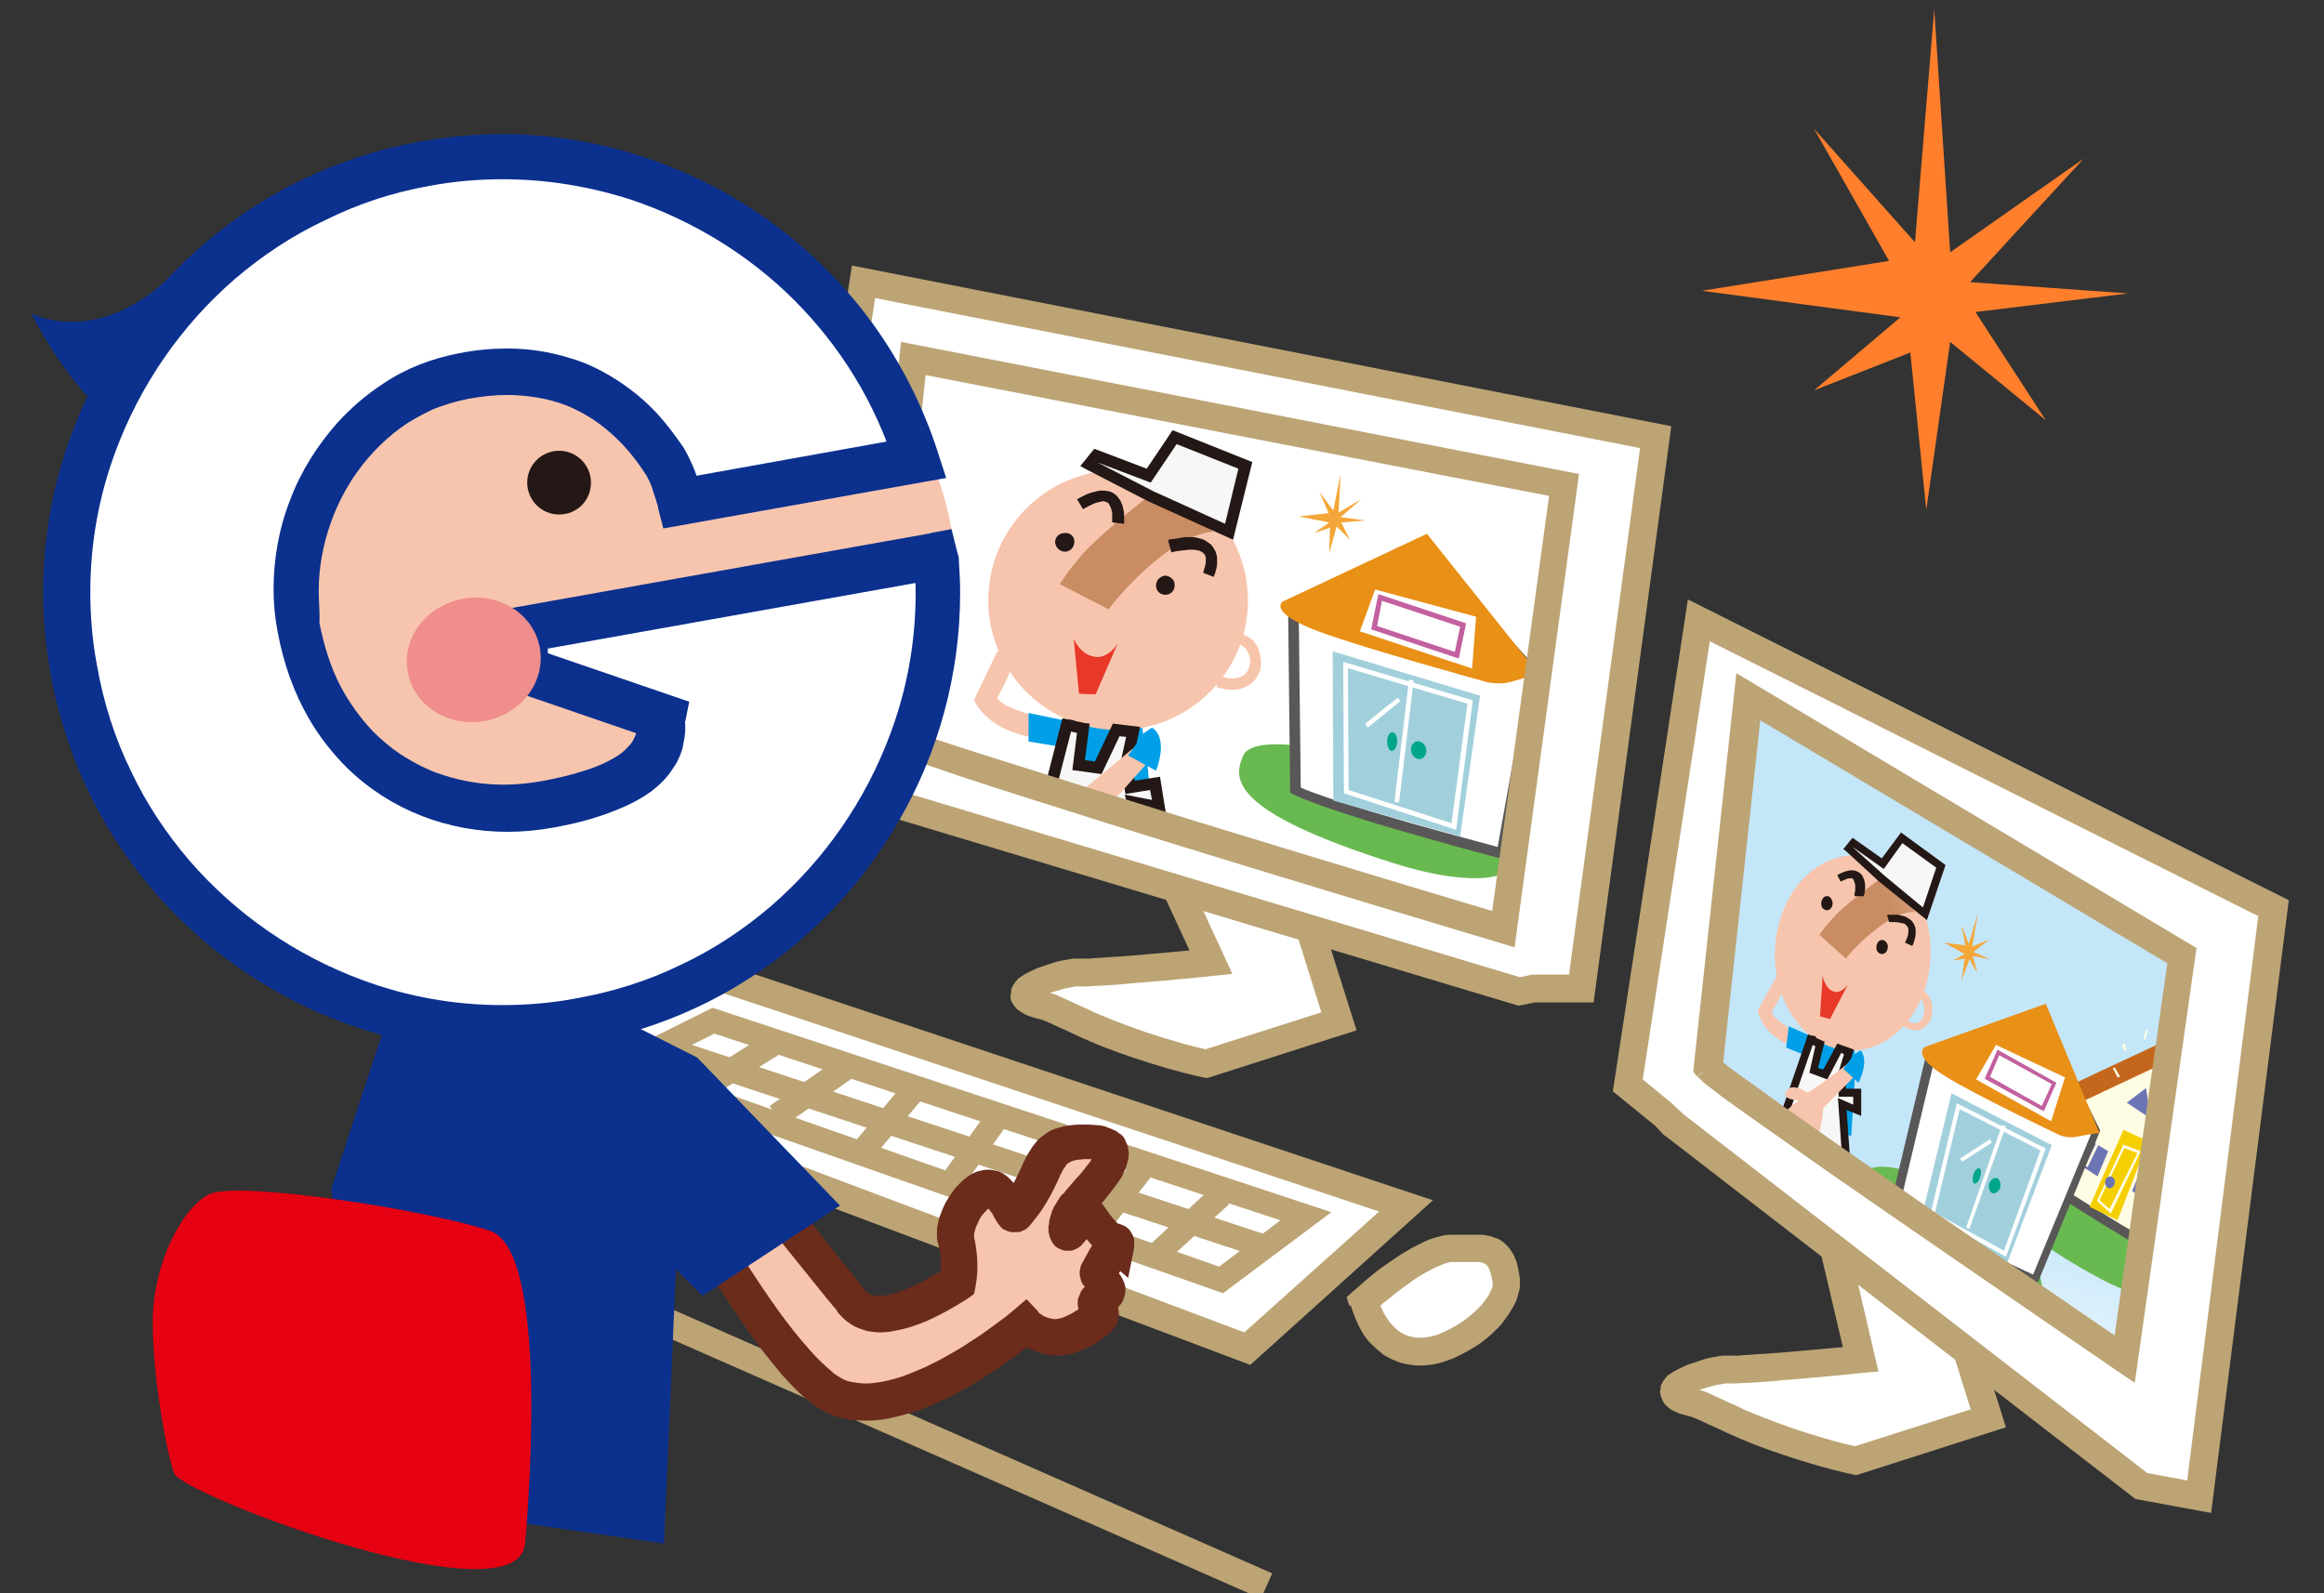 <?xml version="1.0" encoding="utf-8"?>
<!-- Generator: Adobe Illustrator 22.1.0, SVG Export Plug-In . SVG Version: 6.00 Build 0)  -->
<svg version="1.1" id="レイヤー_1" xmlns="http://www.w3.org/2000/svg" xmlns:xlink="http://www.w3.org/1999/xlink" x="0px"
	 y="0px" viewBox="0 0 350 240" style="enable-background:new 0 0 350 240;" xml:space="preserve">
<rect x="0" y="0" width="350" height="240" fill="#333333" stroke="none"/>
<style type="text/css">
	.st0{fill:#FF7F2C;}
	.st1{fill:#FFFFFF;}
	.st2{fill:#BCA475;}
	.st3{fill:url(#SVGID_1_);}
	.st4{fill:url(#SVGID_2_);}
	.st5{clip-path:url(#SVGID_4_);fill:#69B951;}
	.st6{clip-path:url(#SVGID_4_);fill:#FFFCE4;}
	.st7{clip-path:url(#SVGID_4_);fill:#595757;}
	.st8{clip-path:url(#SVGID_4_);fill:#6B75B6;}
	.st9{clip-path:url(#SVGID_4_);fill:#F5CF00;}
	.st10{clip-path:url(#SVGID_4_);fill:#C4671C;}
	.st11{clip-path:url(#SVGID_4_);fill:#E6D095;}
	.st12{clip-path:url(#SVGID_4_);fill:#FFFFFF;}
	.st13{clip-path:url(#SVGID_4_);fill:#231815;}
	.st14{clip-path:url(#SVGID_4_);fill:#F7C5AD;}
	.st15{clip-path:url(#SVGID_4_);fill:#009FE8;}
	.st16{clip-path:url(#SVGID_4_);fill:url(#SVGID_5_);}
	.st17{clip-path:url(#SVGID_4_);fill:#F7C5AB;}
	.st18{clip-path:url(#SVGID_4_);fill:#F7F7F7;}
	.st19{clip-path:url(#SVGID_4_);fill:#E73828;}
	.st20{clip-path:url(#SVGID_4_);fill:#E99017;}
	.st21{clip-path:url(#SVGID_4_);fill:#A1D0DC;}
	.st22{clip-path:url(#SVGID_4_);fill:#C3609F;}
	.st23{clip-path:url(#SVGID_4_);fill:#00A68B;}
	.st24{clip-path:url(#SVGID_4_);fill:#F4A638;}
	.st25{clip-path:url(#SVGID_7_);fill:#E6D095;}
	.st26{clip-path:url(#SVGID_7_);fill:#FFFFFF;}
	.st27{clip-path:url(#SVGID_7_);fill:#231815;}
	.st28{clip-path:url(#SVGID_7_);fill:#F7C5AD;}
	.st29{clip-path:url(#SVGID_7_);fill:#009FE8;}
	.st30{clip-path:url(#SVGID_7_);fill:url(#SVGID_8_);}
	.st31{clip-path:url(#SVGID_7_);fill:#F7C5AB;}
	.st32{clip-path:url(#SVGID_7_);fill:#F7F7F7;}
	.st33{clip-path:url(#SVGID_7_);fill:#E73828;}
	.st34{clip-path:url(#SVGID_7_);fill:#69B951;}
	.st35{clip-path:url(#SVGID_7_);fill:#FFFCE4;}
	.st36{clip-path:url(#SVGID_7_);fill:#595757;}
	.st37{clip-path:url(#SVGID_7_);fill:#E99017;}
	.st38{clip-path:url(#SVGID_7_);fill:#A1D0DC;}
	.st39{clip-path:url(#SVGID_7_);fill:#C3609F;}
	.st40{clip-path:url(#SVGID_7_);fill:#00A68B;}
	.st41{clip-path:url(#SVGID_7_);fill:#F4A638;}
	.st42{fill:#F7C5AD;}
	.st43{fill:#231815;}
	.st44{fill:#0B308E;}
	.st45{fill:#EF8E8C;}
	.st46{fill:#6B2C1C;}
	.st47{fill:#E50012;}
</style>
<g>
	<polygon class="st0" points="288.4,36.5 291.3,1.4 293.7,38 313.8,23.9 296.7,42.5 320.5,44.2 297.5,47 308.1,63.3 293.7,51.5 
		290.1,76.8 287.7,53.1 273.2,58.8 286.2,47.8 256.3,43.8 284.5,39.3 273.2,19.4 	"/>
	<polygon class="st1" points="109,147.4 211.8,181.6 187.9,203.1 77.9,161.8 78.7,158.5 	"/>
	<polygon class="st2" points="109,147.4 108.3,149.4 207.7,182.5 187.4,200.7 80.4,160.5 80.5,160.1 109.7,149.4 109,147.4 
		108.3,149.4 109,147.4 108.3,145.4 77,156.9 75.9,161.2 75.4,163.1 188.3,205.6 215.8,180.8 109,145.2 108.3,145.4 	"/>
	<polygon class="st2" points="196.6,183.2 197.2,181.5 107.3,151.8 88.5,161.2 184.2,194.8 200.5,182.6 197.2,181.5 196.6,183.2 
		195.5,181.8 183.6,190.8 97.7,160.6 107.6,155.7 196.1,184.9 196.6,183.2 195.5,181.8 	"/>
	<polyline class="st2" points="101.3,160.2 190.5,189.7 191.6,186.3 102.4,156.8 	"/>
	<polyline class="st2" points="116,155.4 103.3,163.4 105.2,166.4 117.9,158.5 	"/>
	<polyline class="st2" points="126.3,159.4 115.9,166.6 118,169.6 128.4,162.4 	"/>
	<polyline class="st2" points="136.3,163 128.3,172.5 131.1,174.8 139.1,165.3 	"/>
	<polyline class="st2" points="149,167 141,178.2 143.9,180.3 151.9,169.1 	"/>
	<polyline class="st2" points="161.2,171.5 151.6,180.3 154,183 163.6,174.2 	"/>
	<polyline class="st2" points="170.5,175 162.5,185.3 165.4,187.5 173.4,177.2 	"/>
	<polyline class="st2" points="182.7,178.7 172.3,188.3 174.7,190.9 185.1,181.4 	"/>
	<path class="st1" d="M205.4,196c0,0,8.8-8,13.5-8c4.8,0,7.2-0.8,8,4.8C227.7,198.4,210.2,211.9,205.4,196z"/>
	<path class="st2" d="M205.4,196l1.4,1.6l-0.7-0.8l0.7,0.8l0,0l-0.7-0.8l0.7,0.8l0,0l0,0c0,0,0.6-0.5,1.5-1.3
		c0.7-0.5,1.5-1.2,2.4-1.9c0.7-0.5,1.5-1.1,2.2-1.6c0.6-0.4,1.2-0.8,1.8-1.1c0.4-0.2,0.9-0.5,1.3-0.7c0.6-0.3,1.2-0.5,1.7-0.7
		c0.3-0.1,0.5-0.1,0.7-0.2c0.2,0,0.4,0,0.5,0c0.6,0,1.1,0,1.5,0c0.5,0,0.9,0,1.3,0c0.3,0,0.6,0,0.9,0c0.2,0,0.4,0,0.6,0.1
		c0.1,0,0.3,0.1,0.3,0.1c0.1,0,0.1,0.1,0.2,0.1c0,0,0.1,0,0.1,0.1c0.1,0,0.1,0.1,0.2,0.2c0.1,0.1,0.1,0.2,0.2,0.3
		c0.1,0.2,0.2,0.5,0.3,0.8c0.1,0.4,0.2,0.8,0.3,1.4v0c0,0,0,0,0,0.1c0,0.1,0,0.2,0,0.3c0,0.1-0.1,0.3-0.1,0.4
		c-0.1,0.3-0.3,0.7-0.5,1.1c-0.2,0.3-0.5,0.7-0.8,1.1c-0.5,0.7-1.2,1.3-2,2c-0.6,0.5-1.2,0.9-1.8,1.3c-1,0.6-2,1.1-3,1.5
		c-0.5,0.2-1,0.3-1.5,0.4c-0.5,0.1-1,0.1-1.4,0.1c-0.3,0-0.6,0-0.9-0.1c-0.5-0.1-1-0.2-1.5-0.5c-0.4-0.2-0.7-0.4-1-0.7
		c-0.3-0.2-0.5-0.5-0.8-0.8c-0.4-0.4-0.7-1-1.1-1.6c-0.3-0.7-0.7-1.4-0.9-2.4L205.4,196l1.4,1.6L205.4,196l-2,0.6
		c0.5,1.5,1,2.8,1.7,4c0.5,0.9,1.1,1.6,1.8,2.2c0.5,0.5,1,0.9,1.5,1.3c0.8,0.5,1.7,0.9,2.6,1.2c0.9,0.2,1.8,0.4,2.7,0.4
		c1,0,1.9-0.1,2.8-0.3c0.8-0.2,1.6-0.5,2.4-0.8c1.3-0.6,2.6-1.3,3.8-2.1c0.9-0.6,1.7-1.3,2.4-2c0.6-0.5,1.1-1.1,1.5-1.7
		c0.3-0.4,0.7-0.9,0.9-1.3c0.4-0.7,0.8-1.3,1-2c0.1-0.3,0.2-0.7,0.3-1.1c0.1-0.4,0.1-0.7,0.1-1.1c0-0.2,0-0.5,0-0.7l0,0
		c-0.1-0.6-0.2-1.2-0.3-1.7c-0.1-0.5-0.2-0.9-0.4-1.3c-0.1-0.3-0.3-0.7-0.5-1c-0.2-0.3-0.3-0.5-0.6-0.8c-0.2-0.2-0.4-0.4-0.6-0.6
		c-0.4-0.3-0.8-0.6-1.2-0.7c-0.3-0.1-0.6-0.2-0.9-0.3c-0.5-0.1-0.9-0.2-1.4-0.2c-0.5,0-0.9,0-1.4,0c-0.5,0-0.9,0-1.4,0
		c-0.5,0-1,0-1.5,0c-0.4,0-0.9,0-1.3,0.1c-0.4,0.1-0.8,0.2-1.2,0.3c-0.7,0.2-1.5,0.5-2.2,0.9c-0.6,0.3-1.3,0.6-1.9,1
		c-1.1,0.6-2.1,1.3-3.1,2c-1.5,1-2.8,2.1-3.7,2.9c-0.9,0.8-1.5,1.3-1.5,1.3l-1,0.9l0.4,1.3L205.4,196z"/>
	<path class="st1" d="M177.5,134.6l4.8,10.4c0,0-16.7,1.6-19.9,1.6c-3.2,0-12.7,3.2-5.6,4.8c2.9,0.6,9.7,5.3,24.7,8.8l19.9-6.4
		l-4.8-15.1"/>
	<path class="st2" d="M175.6,135.5l4.8,10.4l1.9-0.9l-0.2-2.1l0,0c-0.1,0-4.3,0.4-8.8,0.8c-2.3,0.2-4.6,0.4-6.6,0.5
		c-1,0.1-1.9,0.1-2.6,0.2c-0.4,0-0.7,0-1,0c-0.3,0-0.5,0-0.7,0c-0.2,0-0.4,0-0.6,0c-0.4,0-0.8,0.1-1.3,0.2c-0.8,0.1-1.6,0.3-2.4,0.6
		c-0.6,0.2-1.2,0.4-1.8,0.6c-0.4,0.2-0.9,0.4-1.3,0.6c-0.3,0.2-0.6,0.3-0.9,0.5c-0.2,0.1-0.4,0.3-0.6,0.4c-0.2,0.1-0.3,0.3-0.4,0.4
		c-0.1,0.1-0.2,0.2-0.3,0.4c-0.2,0.2-0.3,0.5-0.4,0.7c-0.1,0.1-0.1,0.3-0.1,0.5c0,0.2-0.1,0.4-0.1,0.5c0,0.2,0,0.3,0,0.5
		c0,0.3,0.1,0.6,0.3,0.8c0.1,0.2,0.2,0.4,0.4,0.6c0.1,0.1,0.2,0.3,0.4,0.4c0.2,0.2,0.5,0.3,0.7,0.5c0.4,0.2,0.7,0.4,1.1,0.5
		c0.4,0.1,0.9,0.3,1.4,0.4c0.1,0,0.2,0.1,0.4,0.1c0.3,0.1,0.7,0.3,1.2,0.5c0.4,0.2,0.9,0.4,1.5,0.7c1,0.4,2.1,1,3.5,1.6
		c2,0.9,4.5,1.9,7.5,2.9c3,1,6.5,2.1,10.6,3l0.6,0.1l22.5-7.2l-5.4-17.1l-4,1.3l4.1,13.1l-17.9,5.7l0.6,2l0.5-2
		c-3.7-0.8-6.8-1.8-9.6-2.7c-2-0.7-3.9-1.4-5.4-2c-1.2-0.5-2.3-0.9-3.2-1.4c-0.7-0.3-1.4-0.6-2-0.9c-0.9-0.4-1.7-0.8-2.4-1.1
		c-0.4-0.2-0.7-0.3-1-0.4c-0.3-0.1-0.7-0.2-1-0.3c-0.4-0.1-0.7-0.2-1-0.3c-0.2-0.1-0.3-0.1-0.4-0.2c0,0,0,0-0.1,0c0,0,0,0,0,0l0,0
		l-0.3,0.4l0.4-0.4c0,0-0.1-0.1-0.1-0.1l-0.3,0.4l0.4-0.4l-0.7,0.7l0.8-0.6c0-0.1-0.1-0.1-0.1-0.1l-0.7,0.7l0.8-0.6l-1.1,0.8
		l1.3-0.4c0-0.1-0.1-0.3-0.2-0.3l-1.1,0.8l1.3-0.4l-1.4,0.5h1.5c0-0.2,0-0.3-0.1-0.5l-1.4,0.5h1.5h-1.4l1.4,0.3c0-0.1,0-0.2,0-0.3
		h-1.4l1.4,0.3l-1.3-0.3l1.2,0.5c0-0.1,0.1-0.1,0.1-0.2l-1.3-0.3l1.2,0.5l-0.8-0.4l0.7,0.6c0,0,0.1-0.1,0.1-0.2l-0.8-0.4l0.7,0.6
		l-0.3-0.2l0.2,0.2c0,0,0,0,0,0l-0.3-0.2l0.2,0.2l-0.1-0.1l0.1,0.1l0,0l-0.1-0.1l0.1,0.1l0,0l0,0l0,0l0,0l0,0c0,0,0,0,0.1-0.1
		c0.1-0.1,0.2-0.2,0.4-0.3c0.2-0.1,0.4-0.2,0.6-0.3c0.4-0.2,0.9-0.4,1.4-0.5c0.7-0.2,1.5-0.5,2.2-0.6c0.4-0.1,0.7-0.1,1-0.2
		c0.1,0,0.3,0,0.4,0c0.1,0,0.2,0,0.3,0c0.2,0,0.5,0,0.8,0c0.6,0,1.3-0.1,2.2-0.1c1.5-0.1,3.3-0.2,5.1-0.4c2.8-0.2,5.8-0.5,8.1-0.7
		c2.3-0.2,3.9-0.4,3.9-0.4l2.9-0.3l-6-13L175.6,135.5L175.6,135.5z"/>
	<polygon class="st1" points="124.8,117 119.3,112.5 130,42.4 249.3,65.8 238.2,148.9 231,148.9 228.8,149.3 126.3,118.5 	"/>
	<polygon class="st2" points="124.8,117 126.1,115.3 121.5,111.7 131.8,44.9 247,67.5 236.3,146.8 231,146.8 230.8,146.8 
		228.9,147.2 127.4,116.7 126.3,115.5 126.2,115.4 126.1,115.3 124.8,117 123.3,118.4 124.8,120 125.2,120.4 228.7,151.5 231.2,151 
		240,151 251.7,64.2 128.3,40 117,113.4 123.5,118.6 124.8,117 123.3,118.4 	"/>
	<path class="st1" d="M275.5,184.8l4.7,20c0,0-16.7,1.6-19.9,1.6c-3.2,0-12.7,3.2-5.6,4.8c2.9,0.6,9.7,5.3,24.7,8.8l19.9-6.4
		l-4.8-15.1"/>
	<path class="st2" d="M273.4,185.3l4.7,20l2-0.5l-0.2-2.1l0,0c-0.1,0-4.3,0.4-8.8,0.8c-2.3,0.2-4.6,0.4-6.6,0.5
		c-1,0.1-1.9,0.1-2.6,0.2c-0.4,0-0.7,0-1,0c-0.3,0-0.5,0-0.7,0c-0.2,0-0.4,0-0.6,0c-0.4,0-0.8,0.1-1.3,0.2c-0.8,0.1-1.6,0.3-2.4,0.6
		c-0.6,0.2-1.2,0.4-1.8,0.6c-0.4,0.2-0.9,0.4-1.3,0.6c-0.3,0.2-0.6,0.3-0.9,0.5c-0.2,0.1-0.4,0.3-0.6,0.4c-0.2,0.1-0.3,0.3-0.4,0.4
		c-0.1,0.1-0.2,0.2-0.3,0.4c-0.2,0.2-0.3,0.5-0.4,0.7c-0.1,0.1-0.1,0.3-0.1,0.5c0,0.2-0.1,0.4-0.1,0.5c0,0.3,0.1,0.6,0.2,0.9
		c0.1,0.2,0.2,0.5,0.3,0.7c0.1,0.2,0.2,0.3,0.4,0.5c0.2,0.2,0.5,0.4,0.7,0.6c0.2,0.1,0.4,0.2,0.6,0.3c0.3,0.1,0.6,0.3,1,0.4
		c0.3,0.1,0.7,0.2,1.1,0.3c0.1,0,0.2,0.1,0.4,0.1c0.3,0.1,0.7,0.3,1.2,0.5c0.4,0.2,0.9,0.4,1.5,0.7c1,0.4,2.1,1,3.5,1.6
		c2,0.9,4.5,1.9,7.5,2.9c3,1,6.5,2.1,10.6,3l0.6,0.1l22.5-7.2l-5.4-17.1l-4,1.3l4.1,13.1l-17.9,5.7l0.6,2l0.5-2
		c-3.7-0.8-6.8-1.8-9.6-2.7c-2-0.7-3.9-1.4-5.4-2c-1.2-0.5-2.3-0.9-3.2-1.4c-0.7-0.3-1.4-0.6-2-0.9c-0.9-0.4-1.7-0.8-2.4-1.1
		c-0.4-0.2-0.7-0.3-1-0.4c-0.3-0.1-0.7-0.2-1-0.3c-0.4-0.1-0.7-0.2-1-0.3c-0.2-0.1-0.3-0.1-0.4-0.2c0,0,0,0-0.1,0c0,0,0,0,0,0l0,0
		l-0.3,0.4l0.4-0.4c0,0-0.1-0.1-0.1-0.1l-0.3,0.4l0.4-0.4l-0.7,0.7l0.8-0.6c0-0.1-0.1-0.1-0.1-0.1l-0.7,0.7l0.8-0.6l-1.1,0.8
		l1.3-0.4c0-0.1-0.1-0.3-0.2-0.3l-1.1,0.8l1.3-0.4l-1.4,0.5l1.5,0c0-0.2,0-0.3-0.1-0.5l-1.4,0.5l1.5,0h-1.4l1.4,0.3
		c0-0.1,0-0.2,0-0.3h-1.4l1.4,0.3l-1.3-0.3l1.2,0.5c0-0.1,0.1-0.1,0.1-0.2l-1.3-0.3l1.2,0.5l-0.8-0.4l0.7,0.6c0,0,0.1-0.1,0.1-0.2
		l-0.8-0.4l0.7,0.6l-0.3-0.2l0.2,0.2c0,0,0,0,0,0l-0.3-0.2l0.2,0.2l-0.1-0.1l0.1,0.1l0,0l-0.1-0.1l0.1,0.1l0,0l0,0l0,0l0,0l0,0
		c0,0,0,0,0.1-0.1c0.1-0.1,0.2-0.2,0.4-0.3c0.2-0.1,0.4-0.2,0.6-0.3c0.4-0.2,0.9-0.4,1.4-0.5c0.7-0.2,1.5-0.5,2.2-0.6
		c0.4-0.1,0.7-0.1,1-0.2c0.1,0,0.3,0,0.4,0c0.1,0,0.2,0,0.3,0c0.2,0,0.5,0,0.8,0c0.6,0,1.3-0.1,2.2-0.1c1.5-0.1,3.3-0.2,5.1-0.4
		c2.8-0.2,5.8-0.5,8.1-0.7c2.3-0.2,3.9-0.4,3.9-0.4l2.4-0.2l-5.2-22.3L273.4,185.3L273.4,185.3z"/>
	<polygon class="st1" points="250.6,167.9 245.1,163.5 255.9,93.4 342.4,136.8 331.2,225.4 322.5,223.8 252.2,169.5 	"/>
	<polygon class="st2" points="250.6,167.9 251.9,166.3 247.4,162.6 257.5,96.6 340.1,138 329.4,223 323.4,221.9 253.6,167.9 
		252.1,166.5 252,166.4 251.9,166.3 250.6,167.9 249.1,169.4 250.6,171 250.8,171.1 321.6,225.8 333,227.9 344.7,135.6 254.2,90.3 
		242.9,164.4 249.3,169.6 250.6,167.9 249.1,169.4 	"/>
	<line class="st1" x1="71.3" y1="186.3" x2="190.8" y2="238.9"/>
	<polyline class="st2" points="70.4,188.2 189.9,240.8 191.6,237 72.1,184.4 	"/>
	
		<linearGradient id="SVGID_1_" gradientUnits="userSpaceOnUse" x1="-8016.866" y1="-8071.416" x2="-8016.833" y2="-8071.416" gradientTransform="matrix(-450.172 1975.758 1975.758 450.172 12338380 19472974)">
		<stop  offset="0" style="stop-color:#C4E6F9"/>
		<stop  offset="2.523985e-02" style="stop-color:#C7E7F9"/>
		<stop  offset="0.235" style="stop-color:#E0F2FC"/>
		<stop  offset="0.457" style="stop-color:#F1F9FE"/>
		<stop  offset="0.694" style="stop-color:#FCFEFF"/>
		<stop  offset="0.977" style="stop-color:#FFFFFF"/>
		<stop  offset="1" style="stop-color:#FFFFFF"/>
	</linearGradient>
	<polygon class="st3" points="137.7,55 237.1,74.6 226.9,139.4 128.9,110.7 	"/>
	
		<linearGradient id="SVGID_2_" gradientUnits="userSpaceOnUse" x1="-8017.124" y1="-8073.145" x2="-8017.092" y2="-8073.145" gradientTransform="matrix(-551.871 2422.101 2422.101 551.871 15129855 23873732)">
		<stop  offset="0" style="stop-color:#C4E6F9"/>
		<stop  offset="2.523985e-02" style="stop-color:#C7E7F9"/>
		<stop  offset="0.235" style="stop-color:#E0F2FC"/>
		<stop  offset="0.457" style="stop-color:#F1F9FE"/>
		<stop  offset="0.694" style="stop-color:#FCFEFF"/>
		<stop  offset="0.977" style="stop-color:#FFFFFF"/>
		<stop  offset="1" style="stop-color:#FFFFFF"/>
	</linearGradient>
	<polyline class="st4" points="264.3,107.6 328.7,143.9 319.3,202.3 257.3,160.9 	"/>
	<g>
		<defs>
			<polygon id="SVGID_3_" points="257.3,160.9 263.4,105 328.7,143.9 320.1,204.7 			"/>
		</defs>
		<clipPath id="SVGID_4_">
			<use xlink:href="#SVGID_3_"  style="overflow:visible;"/>
		</clipPath>
		<path class="st5" d="M316.3,192.6c9,4.8,14,3.4,13.5,0.7c-1-5.2-4.6-9-11.9-13.3c-7.3-4.3-13.7-5.5-15.1-3.2
			C301.1,179.6,299.7,183.7,316.3,192.6z"/>
		<path class="st5" d="M294,192.7c9,4.8,14,3.4,13.5,0.7c-1-5.2-4.6-9-11.9-13.3c-7.3-4.3-13.7-5.5-15.1-3.2
			C278.8,179.7,277.4,183.8,294,192.7z"/>
		<path class="st6" d="M326.2,159.4l5.7,16.7c0,0-3.3,7.7-5.6,13.1c-0.2,0.5-17.7-10.6-17.7-10.6l3.5-14L326.2,159.4z"/>
		<path class="st7" d="M326.2,159.4l-0.6,0.2l5.7,16.7l0.6-0.2l-0.6-0.2c0,0-3.3,7.7-5.6,13.1l0,0l0.5,0.2l-0.5-0.3
			c0,0,0,0.1-0.1,0.1l0.5,0.2l-0.5-0.3l0.5,0.3l-0.3-0.5c-0.1,0-0.1,0.1-0.1,0.1l0.5,0.3l-0.3-0.5l0.3,0.5l-0.2-0.5
			c0,0-0.1,0-0.1,0.1l0.3,0.5l-0.2-0.5l0.2,0.5l-0.1-0.6c0,0-0.1,0-0.1,0l0.2,0.5l-0.1-0.6l0.1,0.5l0-0.5c0,0,0,0-0.1,0l0.1,0.5
			l0-0.5v0.4l0.1-0.4c0,0,0,0-0.1,0v0.4l0.1-0.4l0,0.3l0.1-0.3c0,0,0,0,0,0l0,0.3l0.1-0.3l0,0.1l0-0.1l0,0l0,0.1l0-0.1c0,0,0,0,0,0
			c0,0-0.1,0-0.2-0.1c-0.1-0.1-0.3-0.2-0.6-0.3c-0.5-0.2-1.1-0.6-1.8-1c-1.2-0.7-2.8-1.7-4.4-2.6c-2.4-1.5-5.1-3.1-7.1-4.4
			c-1-0.6-1.8-1.2-2.4-1.5c-0.3-0.2-0.5-0.3-0.7-0.4c-0.1-0.1-0.1-0.1-0.2-0.1c0,0-0.1,0-0.1,0l-0.3,0.5l0.6,0.1l3.4-13.7l13.9-5.2
			L326.2,159.4l-0.6,0.2L326.2,159.4l-0.2-0.6l-14.5,5.4l-3.6,14.8l0.4,0.2c0,0,4.2,2.6,8.5,5.3c2.2,1.3,4.3,2.7,6,3.6
			c0.9,0.5,1.6,0.9,2.1,1.2c0.3,0.1,0.5,0.3,0.7,0.4c0.1,0,0.2,0.1,0.3,0.1c0,0,0.1,0,0.1,0c0,0,0.1,0,0.1,0c0,0,0.1,0,0.1,0
			c0,0,0.1,0,0.1,0c0,0,0.1,0,0.1,0c0,0,0.1,0,0.1,0c0.1,0,0.1-0.1,0.2-0.1c0.1-0.1,0.1-0.1,0.1-0.2l0,0c1.2-2.7,2.6-6,3.7-8.6
			c0.6-1.3,1-2.4,1.4-3.2c0.2-0.4,0.3-0.7,0.4-0.9c0-0.1,0.1-0.2,0.1-0.3c0-0.1,0-0.1,0-0.1l0.1-0.2l-6-17.6l-0.6,0.2L326.2,159.4z"
			/>
		<polygon class="st8" points="312.1,170.2 310.8,173.9 315.9,177.2 317.5,173.4 		"/>
		<polyline class="st6" points="313.6,170.5 311.6,175.4 312,175.6 314,170.7 		"/>
		<polyline class="st6" points="315.8,172 314,175.6 314.4,175.8 316.2,172.1 		"/>
		<polygon class="st8" points="322.4,176.3 321.1,179.4 325.4,182.4 327.8,179.5 		"/>
		<polyline class="st6" points="324,176.6 322.6,179.7 322.9,179.8 324.4,176.8 		"/>
		<polyline class="st6" points="326.5,183.7 323.4,187.7 323.7,187.9 326.8,183.9 		"/>
		<path class="st9" d="M314.7,181.8c0.4-1,5.1-11.6,5.1-11.6l3.7,1.7l-4.6,11.9L314.7,181.8z"/>
		<polygon class="st10" points="309.4,164.6 312.6,166.4 324.5,160.8 331.5,176.6 334.8,176.4 326.5,156.6 		"/>
		<polygon class="st6" points="319.8,172.7 319.7,172.6 315.8,180.9 317.9,182.8 322.4,173.4 319.7,172.4 319.7,172.6 319.8,172.7 
			319.8,172.9 321.9,173.7 317.7,182.1 316.2,180.8 320,172.8 319.8,172.7 319.8,172.9 		"/>
		<polygon class="st8" points="323.2,163.9 320.3,166.1 323.9,168.5 		"/>
		<path class="st8" d="M317.4,178.9c0.4,0.2,0.8,0,1-0.4c0.2-0.5,0.1-1-0.3-1.2c-0.4-0.2-0.8,0-1,0.4
			C316.9,178.1,317.1,178.7,317.4,178.9z"/>
		<polyline class="st6" points="318.2,160.9 318.9,162.3 319.3,162.2 318.5,160.8 		"/>
		<polyline class="st6" points="319.6,157.3 319.9,158.3 320.3,158.2 320,157.2 		"/>
		<polyline class="st6" points="323.2,155.1 322.8,156.5 323.1,156.6 323.5,155.2 		"/>
		<polyline class="st6" points="326.1,164.4 324.6,164.9 324.8,165.2 326.2,164.7 		"/>
		<polyline class="st6" points="328.6,171.4 327.3,172.4 327.5,172.7 328.8,171.8 		"/>
		<polyline class="st6" points="330.4,174.9 328.8,176.2 329.1,176.5 330.6,175.2 		"/>
		<polyline class="st6" points="332.6,179.1 330.7,179.7 330.8,180 332.7,179.5 		"/>
		<path class="st11" d="M280.5,188.4c-0.4,1.6-7-0.6-13.8-3c-6.8-2.4-11.3-4.1-10.9-5.7c0.4-1.6,6.2-1,13.1,1.4
			C275.6,183.5,280.8,186.8,280.5,188.4z"/>
		<path class="st12" d="M267.1,177.8c0,0-4.7-1.1-4.8-0.7c-0.1,0.5-1.3,2.6-1.3,2.6l8.3,2.2l0.4-3.4"/>
		<path class="st13" d="M267.3,177.3c0,0-0.8-0.2-1.8-0.4c-0.5-0.1-1-0.2-1.5-0.3c-0.2,0-0.5-0.1-0.7-0.1c-0.1,0-0.2,0-0.3,0
			c-0.1,0-0.2,0-0.3,0c-0.1,0-0.1,0-0.2,0c-0.1,0-0.1,0-0.2,0c0,0-0.1,0-0.1,0c0,0-0.1,0-0.1,0c0,0-0.1,0-0.1,0.1
			c0,0-0.1,0.1-0.2,0.2c0,0,0,0.1-0.1,0.1c0,0,0,0.1,0,0.1l0,0l0,0l0.1,0l-0.1,0l0,0l0.1,0l-0.1,0l0,0l0,0l0,0l0,0l0,0
			c0,0,0,0,0,0.1c0,0.1-0.1,0.1-0.1,0.2c-0.1,0.2-0.2,0.4-0.3,0.6c-0.2,0.4-0.4,0.7-0.5,1c-0.1,0.1-0.1,0.3-0.2,0.3
			c0,0,0,0.1-0.1,0.1c0,0,0,0,0,0c0,0,0,0,0,0l0,0l0,0l0,0l0.3,0.2l-0.3-0.2v0l0.3,0.2l-0.3-0.2l-0.4,0.7l9.6,2.6l0.5-4l-1.2-0.1
			l-0.3,2.7l-7.6-2.1l-0.2,0.6l0.5,0.3c0,0,0.3-0.5,0.6-1.1c0.2-0.3,0.3-0.6,0.4-0.9c0.1-0.1,0.1-0.3,0.2-0.4c0-0.1,0-0.1,0.1-0.2
			c0-0.1,0-0.1,0-0.2l0,0l-0.5-0.1l0.5,0.2c0,0,0-0.1,0-0.1l-0.5-0.1l0.5,0.2l-0.5-0.2l0.4,0.4c0,0,0.1-0.1,0.1-0.1l-0.5-0.2
			l0.4,0.4l-0.3-0.3l0.2,0.4c0,0,0.1,0,0.1-0.1l-0.3-0.3l0.2,0.4l-0.2-0.3l0.1,0.3c0,0,0,0,0.1,0l-0.2-0.3l0.1,0.3l0-0.1l0,0.1
			c0,0,0,0,0,0l0-0.1l0,0.1l0,0l0,0l0,0l0,0l0,0c0,0,0,0,0,0c0,0,0.1,0,0.1,0c0.1,0,0.1,0,0.2,0c0.1,0,0.3,0,0.5,0.1
			c0.3,0,0.7,0.1,1.1,0.2c0.6,0.1,1.2,0.2,1.6,0.3c0.2,0.1,0.4,0.1,0.5,0.1c0.1,0,0.1,0,0.2,0c0,0,0,0,0,0c0,0,0,0,0,0l0,0l0,0l0,0
			l0.1-0.3l-0.1,0.3h0l0.1-0.3l-0.1,0.3L267.3,177.3L267.3,177.3z"/>
		<path class="st12" d="M273.7,180.3l-3.4,0.8l-0.7,2.6l7.4,0.6c0,0,0.6-1.3-0.5-3.4"/>
		<path class="st13" d="M273.6,179.8l-3.7,0.9l-1,3.6l8.6,0.7l0.2-0.4c0,0,0.1-0.1,0.1-0.3c0-0.2,0.1-0.5,0.1-0.8
			c0-0.3,0-0.7-0.2-1.2c-0.1-0.5-0.3-1-0.6-1.5l-1,0.6c0.3,0.5,0.4,0.9,0.5,1.2c0.1,0.4,0.1,0.7,0.1,0.9c0,0.3,0,0.4-0.1,0.6
			c0,0.1,0,0.1,0,0.1c0,0,0,0,0,0l0,0l0.3,0.1l-0.3-0.1c0,0,0,0,0,0l0.3,0.1l-0.3-0.1l0.5,0.2l0-0.6l-6.7-0.6l0.4-1.6l3.1-0.7
			L273.6,179.8L273.6,179.8z"/>
		<path class="st13" d="M277.3,170.2c0,0-0.2,0.2-0.4,0.6c-0.2,0.3-0.4,0.6-0.6,1c-0.4,0.6-0.7,1.3-1,2c-0.1,0.4-0.3,0.7-0.4,1.1
			c-0.1,0.4-0.1,0.8-0.1,1.1c0,0.1,0,0.3,0,0.4v0c0.1,0.6,0.2,1.2,0.3,1.7c0.2,0.8,0.5,1.4,0.7,1.9c0.2,0.5,0.4,0.7,0.4,0.8l0.5-0.3
			l0-0.6l-3.5,0.1l0,0.6l0.6,0v0c0,0,0.1-0.6,0.2-1.6c0.1-0.7,0.2-1.6,0.3-2.5c0.1-0.7,0.2-1.4,0.3-2.2c0.1-0.5,0.2-1.1,0.3-1.6
			c0.1-0.4,0.2-0.7,0.3-1c0.1-0.2,0.1-0.5,0.2-0.7c0.1-0.3,0.2-0.6,0.3-0.8c0.1-0.1,0.1-0.2,0.1-0.2c0-0.1,0.1-0.1,0.1-0.1l-0.8-0.9
			c-0.1,0.1-0.1,0.1-0.2,0.2c-0.1,0.2-0.2,0.3-0.3,0.5c-0.1,0.2-0.2,0.4-0.3,0.6c-0.1,0.4-0.3,0.8-0.4,1.3c-0.2,0.8-0.4,1.8-0.6,2.8
			c-0.2,1.5-0.4,3-0.6,4.1c-0.1,1.1-0.2,1.9-0.2,1.9l-0.1,0.7l5.1-0.2l-0.5-0.8l-0.5,0.3l0.5-0.3l0,0l-0.5,0.3l0.5-0.3l0,0l-0.1,0
			l0.1,0l0,0l-0.1,0l0.1,0c0,0-0.2-0.5-0.5-1.2c-0.1-0.4-0.3-0.8-0.4-1.2c-0.1-0.5-0.2-1-0.3-1.5l0,0c0-0.1,0-0.2,0-0.3
			c0-0.2,0-0.5,0.1-0.8c0.1-0.2,0.1-0.5,0.2-0.7c0.2-0.4,0.4-0.9,0.6-1.3c0.3-0.6,0.7-1.2,1-1.6c0.1-0.2,0.3-0.4,0.3-0.5
			c0-0.1,0.1-0.1,0.1-0.1c0,0,0,0,0,0c0,0,0,0,0,0l0,0l0,0l0,0l-0.4-0.3l0.4,0.3l0,0l-0.4-0.3l0.4,0.3L277.3,170.2L277.3,170.2z"/>
		<path class="st14" d="M270.4,155.4c0,0-4-2.2-3.5-3.1c3.7-5.9,0.6-5.1,0.6-5.1l-2.8,5c0,0,0.6,3.9,5.6,5.5"/>
		<polyline class="st15" points="272.8,156.1 269.4,154.6 269,157.8 272.2,159.1 		"/>
		<polygon class="st15" points="279.4,161.4 278.8,171.1 274.3,170 269.7,167 272.7,156.6 279.3,157.6 		"/>
		<path class="st14" d="M290.3,147.5c-1.8,7.8-8.4,12.4-14.6,10.2c-6.2-2.2-9.8-10.3-7.9-18.1c1.8-7.8,8.4-12.4,14.6-10.2
			C288.5,131.5,292.1,139.6,290.3,147.5z"/>
		
			<linearGradient id="SVGID_5_" gradientUnits="userSpaceOnUse" x1="-8012.145" y1="-8081.744" x2="-8012.117" y2="-8081.744" gradientTransform="matrix(-407.387 302.976 237.118 505.499 -1347426.25 6512936.5)">
			<stop  offset="0" style="stop-color:#F7C5AD"/>
			<stop  offset="1" style="stop-color:#C98C63"/>
		</linearGradient>
		<path class="st16" d="M284.8,131.2c0,0-6,4.2-8.3,6.6c-1.7,1.8-2.5,3-2.5,3l4,3.6c0.4-0.7,6.5-7.4,10.4-7"/>
		<path class="st13" d="M284.3,142.8c-0.1,0.6-0.5,1-1,0.9c-0.5-0.1-0.8-0.6-0.7-1.2c0.1-0.6,0.5-1,1-0.9
			C284,141.7,284.4,142.2,284.3,142.8z"/>
		<path class="st13" d="M276,136.2c-0.1,0.6-0.5,1-1,0.9c-0.5-0.1-0.8-0.6-0.7-1.2c0.1-0.6,0.5-1,1-0.9
			C275.7,135.1,276,135.6,276,136.2z"/>
		<path class="st17" d="M288.9,150.2c0.1,0.1,0.3,0.2,0.4,0.3c0.1,0.1,0.2,0.2,0.2,0.3c0.1,0.2,0.2,0.4,0.2,0.6
			c0.1,0.2,0.1,0.5,0.1,0.7c0,0.3,0,0.6-0.1,0.8c-0.1,0.2-0.1,0.4-0.2,0.5c-0.1,0.1-0.1,0.2-0.2,0.3c-0.1,0.1-0.3,0.2-0.4,0.3
			c-0.1,0-0.2,0.1-0.2,0.1c-0.1,0-0.2,0-0.3,0c-0.2,0-0.4,0-0.6-0.1c-0.2-0.1-0.5-0.2-0.7-0.4l-0.6,0.9c0.3,0.2,0.7,0.4,1,0.5
			c0.3,0.1,0.6,0.2,0.9,0.2c0.2,0,0.4,0,0.6-0.1c0.2,0,0.3-0.1,0.5-0.2c0.3-0.1,0.5-0.3,0.7-0.5c0.1-0.2,0.3-0.3,0.4-0.5
			c0.2-0.3,0.3-0.6,0.3-0.9c0.1-0.3,0.1-0.6,0.1-1c0-0.3,0-0.6-0.1-0.9c0-0.2-0.1-0.4-0.2-0.6c-0.1-0.3-0.3-0.6-0.5-0.8
			c-0.2-0.2-0.5-0.5-0.8-0.6L288.9,150.2L288.9,150.2z"/>
		<polyline class="st13" points="272.3,155.9 270.9,163.4 272,163.6 273.5,156.1 		"/>
		<path class="st13" d="M270.4,166l-4.3,12.1l4.7,1.5l-0.1-0.9l0,0l0,0v0l0,0l0,0c0,0,0-0.6,0-1.5c0-0.5,0-1.2,0.1-1.9
			c0-0.5,0.1-1.1,0.2-1.6c0.1-0.8,0.3-1.6,0.5-2.3c0.1-0.3,0.3-0.7,0.4-0.9c0.2-0.3,0.3-0.5,0.5-0.7l-0.8-0.8
			c-0.2,0.2-0.4,0.5-0.6,0.8c-0.3,0.5-0.5,1.1-0.7,1.8c-0.1,0.5-0.2,1-0.3,1.5c-0.1,0.8-0.2,1.5-0.3,2.2c0,0.7-0.1,1.4-0.1,1.9
			c0,0.9,0,1.6,0,1.6l0.6,0l0.2-0.6l-2.7-0.9l3.9-10.9L270.4,166L270.4,166z"/>
		<polygon class="st18" points="274.1,157.2 273.2,161.3 274.9,161.9 277,157.9 278.5,158.4 277.4,161.9 277.4,164.6 279.7,164.6 
			279.7,167.2 277.4,166.3 278,174.8 267.3,172 272.7,156.6 		"/>
		<polygon class="st13" points="274.1,157.2 273.5,157.1 272.5,161.6 275.2,162.6 277.3,158.6 277.7,158.8 276.8,161.8 276.9,165.2 
			279.1,165.2 279.1,166.4 276.8,165.4 277.4,174 268.1,171.6 273,157.4 273.8,157.8 274.1,157.2 273.5,157.1 274.1,157.2 
			274.3,156.7 272.3,155.8 266.6,172.4 278.7,175.6 278.1,167.2 280.3,168.1 280.3,164 278,164 278,162 279.2,158.1 276.7,157.2 
			274.6,161.1 273.8,160.9 274.8,156.9 274.3,156.7 		"/>
		<path class="st14" d="M278.8,159.8c0,0-4.2,3.3-5.2,3.9c-1,0.7-1.7,1.1-1.7,1.1c-1.2,1.3-1,0.9-2.2,1.9c-2.7,2.4,0.5,1.7,0.8,1.4
			c0.4-0.4-1.7,1.1-1.1,2.1c0.5,0.8,2.1-1.2,2.1-1.2s-1.9,2.3-0.7,2.4c1.2,0.1,2-1.8,2-1.8s-0.5,3.3,0.5,2.3c1-1,1.3-5,1.3-5l5.9-6"
			/>
		<path class="st15" d="M280.2,158.2c1.4,1.6-0.3,4.9-0.3,4.9l-2.3-2.1l1.7-2.2"/>
		<path class="st14" d="M272.7,164.9c0,0-3-2.3-3.8-0.3c-0.5,1.2,2.6,1.2,2.6,1.2"/>
		<path class="st19" d="M274.5,147c0,0,0.3,1.8,1.5,2.3c1.2,0.6,2.3-1,2.3-1l-2.7,5.2l-1.5-0.4L274.5,147z"/>
		<polygon class="st18" points="278.4,127.8 283.4,132.4 289.9,137.6 292.3,130.5 286.4,126.2 283.5,130.1 279.1,126.9 		"/>
		<polygon class="st13" points="278.4,127.8 278,128.2 283,132.8 290.2,138.6 293,130.3 286.3,125.4 283.4,129.3 279,126.2 
			277.6,127.9 278,128.2 278.4,127.8 278.8,128.2 279.2,127.7 283.7,130.9 286.5,127 291.6,130.7 289.6,136.7 283.8,131.9 
			278.8,127.4 278.4,127.8 278.8,128.2 		"/>
		<path class="st13" d="M280.7,135c0,0,0-0.2,0.1-0.4c0-0.3,0.1-0.6,0.1-1c0-0.3,0-0.5-0.1-0.8c0-0.2-0.1-0.4-0.2-0.6
			c-0.1-0.2-0.1-0.3-0.2-0.4c-0.1-0.1-0.2-0.2-0.3-0.3c-0.2-0.1-0.3-0.2-0.6-0.3c-0.2-0.1-0.4-0.1-0.7-0.1c-0.3,0-0.6,0.1-1,0.2
			c-0.3,0.1-0.7,0.3-1.1,0.5l0.5,1c0.4-0.2,0.7-0.3,0.9-0.4c0.3-0.1,0.5-0.1,0.6-0.1c0.1,0,0.2,0,0.2,0c0.1,0,0.1,0,0.1,0.1
			c0,0,0.1,0,0.1,0.1c0.1,0,0.1,0.1,0.1,0.2c0,0.1,0.1,0.1,0.1,0.2c0,0.1,0.1,0.3,0.1,0.4c0,0.1,0,0.3,0,0.5c0,0.3,0,0.6-0.1,0.8
			c0,0.1,0,0.2,0,0.3c0,0,0,0.1,0,0.1c0,0,0,0,0,0l0,0l0,0l0.3,0.1l-0.3-0.1l0,0l0.3,0.1l-0.3-0.1l0.4,0.1l-0.4-0.1l0,0l0.4,0.1
			l-0.4-0.1l0.6,0.1l-0.6-0.1l0,0l0.6,0.1l-0.6-0.1L280.7,135L280.7,135z"/>
		<path class="st13" d="M284.5,138.9l0-0.3L284.5,138.9L284.5,138.9l0-0.3L284.5,138.9c0,0,0.1,0,0.2,0c0.1,0,0.3,0,0.6,0
			c0.2,0,0.5,0,0.8,0.1c0.2,0,0.4,0.1,0.6,0.1c0.1,0,0.2,0.1,0.3,0.2c0.1,0.1,0.1,0.1,0.2,0.2c0,0,0.1,0.1,0.1,0.1
			c0,0.1,0.1,0.2,0.1,0.3c0,0.1,0,0.2,0,0.4c0,0.2,0,0.4-0.1,0.7c-0.1,0.3-0.2,0.6-0.4,1l1.1,0.5c0.2-0.4,0.3-0.8,0.4-1.2
			c0.1-0.4,0.1-0.7,0.1-1c0-0.3,0-0.5-0.1-0.7c-0.1-0.2-0.1-0.4-0.2-0.5c-0.1-0.1-0.2-0.3-0.3-0.4c-0.2-0.2-0.4-0.3-0.7-0.5
			c-0.2-0.1-0.4-0.2-0.5-0.2c-0.3-0.1-0.5-0.1-0.8-0.2c-0.3,0-0.5,0-0.7,0c-0.3,0-0.5,0-0.7,0c-0.2,0-0.3,0-0.3,0L284.5,138.9
			L284.5,138.9z"/>
		<path class="st12" d="M285.4,181.9l5.3-22.5l16.4-6.2l8.6,17.2l-9.3,22.5C306.4,193,288.6,184.7,285.4,181.9z"/>
		<path class="st7" d="M285.4,181.9l0.6,0.1l5.3-22.2l15.6-5.9l8.2,16.5l-9.2,22.3l0.6,0.2l0.3-0.6l0,0c-0.1-0.1-4.6-2.1-9.4-4.5
			c-2.4-1.2-4.9-2.5-7-3.6c-1-0.6-2-1.1-2.8-1.6c-0.4-0.2-0.7-0.5-1-0.7c-0.3-0.2-0.5-0.4-0.7-0.5L285.4,181.9l0.6,0.1L285.4,181.9
			l-0.4,0.5c0.2,0.2,0.5,0.4,0.8,0.6c0.6,0.4,1.4,0.9,2.2,1.4c1.5,0.9,3.4,1.9,5.4,2.9c3,1.5,6.2,3.1,8.6,4.2
			c2.4,1.2,4.1,1.9,4.1,1.9l0.6,0.3l9.6-23.4l-8.9-18l-17.3,6.5l-5.5,23.2l0.3,0.2L285.4,181.9z"/>
		<path class="st20" d="M289.9,157.7c0,0-2.2,1.2,3.2,4.5c4.5,2.8,16.7,8.6,16.7,8.6s1.3,0.8,3.1,0.4c3.1-0.6,3.3-0.5,3.3-0.5
			l-8.1-19.5L289.9,157.7z"/>
		<polygon class="st21" points="289.3,183.8 293.9,164.7 309,172.5 302.3,190.2 		"/>
		<polygon class="st12" points="294.9,166.7 294.6,166.6 290.7,183 302.1,189.3 308.1,173 294.7,166.2 294.6,166.6 294.9,166.7 
			294.8,166.9 307.3,173.3 301.8,188.4 291.4,182.7 295.2,166.8 294.9,166.7 294.8,166.9 		"/>
		<polygon class="st12" points="308.9,168.9 311,162.3 300.6,157.4 297.6,162.6 		"/>
		<polygon class="st22" points="300.9,158.6 300.7,158.4 298.9,162.5 307.8,167.4 309.7,163.1 300.8,158.1 300.7,158.4 300.9,158.6 
			300.8,158.8 309,163.3 307.5,166.6 299.7,162.2 301.2,158.7 300.9,158.6 300.8,158.8 		"/>
		<polyline class="st12" points="301.5,169.5 296.1,184.9 296.6,185.1 302.1,169.6 		"/>
		<path class="st23" d="M300,179.7c0.4,0.2,0.9-0.1,1.2-0.7c0.2-0.6,0-1.3-0.4-1.5c-0.4-0.2-0.9,0.1-1.2,0.7
			C299.4,178.9,299.6,179.5,300,179.7z"/>
		<path class="st23" d="M297.3,178.3c0.3,0.1,0.7-0.3,0.9-0.9c0.2-0.7,0.2-1.3-0.1-1.4c-0.3-0.1-0.7,0.3-0.9,0.9
			C297,177.5,297.1,178.1,297.3,178.3z"/>
		<polyline class="st12" points="299.7,171.6 295.2,174.5 295.5,175 300,172.1 		"/>
		<polygon class="st24" points="296.5,142.2 297.9,137.5 297,142.6 299.6,141.5 297.2,143.4 299.7,144.5 297.1,144 297.8,146.6 
			296.6,144.5 295.4,147.8 295.9,144.4 294.1,144.7 295.9,143.7 292.8,142 296,142.4 295.4,139.3 		"/>
	</g>
	<path class="st2" d="M257.3,160.9l2.1,0.2l5.7-52.6l61.3,36.6l-8.4,59.4l2.1,0.3l1.2-1.7c0,0,0,0,0,0c-0.9-0.6-16.2-11.1-31.5-21.6
		c-7.6-5.3-15.2-10.6-21-14.7c-2.9-2.1-5.3-3.8-7.1-5.1c-0.9-0.6-1.6-1.2-2.1-1.6c-0.2-0.2-0.4-0.3-0.5-0.5
		c-0.1-0.1-0.1-0.1-0.1-0.1l0,0l0,0l0,0l0,0l0,0l0,0l-0.5,0.5l0.5-0.4c0,0,0,0,0,0l-0.5,0.5l0.5-0.4l-1.1,1l1.2-0.9
		c0-0.1-0.1-0.1-0.1-0.1l-1.1,1l1.2-0.9L257.3,160.9l2.1,0.2L257.3,160.9l-1.7,1.2c0.1,0.1,0.1,0.2,0.2,0.2c0.1,0.1,0.2,0.2,0.3,0.3
		c0.1,0.1,0.2,0.2,0.3,0.3c0.2,0.2,0.5,0.4,0.7,0.6c0.6,0.4,1.3,1,2.1,1.6c1.6,1.2,3.8,2.7,6.3,4.5c4.4,3.1,9.9,7,15.7,11
		c17.5,12.1,37.5,25.8,37.5,25.8l2.8,1.9l9.3-65.5l-69.3-41.4l-6.5,60l0.5,0.7L257.3,160.9z"/>
	<g>
		<defs>
			<path id="SVGID_6_" d="M131.5,109.9l6-55.9l98.1,19l-9.1,66.9C226.5,139.9,133.1,112,131.5,109.9z"/>
		</defs>
		<clipPath id="SVGID_7_">
			<use xlink:href="#SVGID_6_"  style="overflow:visible;"/>
		</clipPath>
		<path class="st25" d="M180.2,149.2c-0.3,2.2-11.7,0.9-23.4-0.6c-11.8-1.5-19.5-2.6-19.2-4.8c0.3-2.2,10.1-2.8,21.8-1.3
			C171.2,143.9,180.5,147,180.2,149.2z"/>
		<path class="st26" d="M156,138.5c0,0-7.9-0.4-8,0.3c-0.1,0.6-1.5,3.7-1.5,3.7l14.1,1l-0.1-4.5"/>
		<path class="st27" d="M156.1,137.7c0,0-0.6,0-1.4-0.1c-0.8,0-2-0.1-3-0.1c-0.5,0-0.9,0-1.4,0c-0.3,0-0.6,0-0.9,0
			c-0.2,0-0.4,0-0.6,0.1c-0.1,0-0.3,0-0.4,0.1c-0.1,0-0.2,0-0.3,0.1c-0.1,0-0.1,0-0.2,0.1c-0.1,0-0.1,0-0.2,0.1c0,0-0.1,0-0.1,0.1
			c0,0-0.1,0.1-0.1,0.1c-0.1,0.1-0.1,0.1-0.2,0.2c0,0-0.1,0.1-0.1,0.2c0,0.1,0,0.1,0,0.2l0,0l0.2,0l-0.2,0c0,0,0,0,0,0l0.2,0l-0.2,0
			v0c0,0,0,0,0,0.1c0,0,0,0.1,0,0.1c0,0.1-0.1,0.2-0.1,0.4c-0.1,0.3-0.2,0.6-0.4,0.9c-0.2,0.5-0.4,0.9-0.6,1.3
			c-0.1,0.2-0.2,0.3-0.2,0.4c0,0.1,0,0.1-0.1,0.1c0,0,0,0,0,0c0,0,0,0,0,0l0,0l0,0l0,0l0,0l0.2,0.1l-0.2-0.1l0,0l0.2,0.1l-0.2-0.1
			l-0.6,1.2l16.3,1.1l-0.1-5.5l-1.7,0l0.1,3.6l-13.1-0.9l-0.1,0.9l0.8,0.4c0,0,0.1-0.2,0.2-0.5c0.1-0.2,0.2-0.5,0.4-0.8
			c0.1-0.2,0.2-0.5,0.3-0.7c0.1-0.2,0.2-0.4,0.2-0.5c0.1-0.3,0.2-0.5,0.3-0.7c0-0.1,0.1-0.2,0.1-0.3c0-0.1,0-0.1,0-0.2
			c0-0.1,0-0.1,0-0.2l0,0l-0.8-0.1l0.7,0.4c0-0.1,0.1-0.2,0.1-0.3l-0.8-0.1l0.7,0.4l-0.7-0.3l0.6,0.5c0,0,0.1-0.1,0.1-0.2l-0.7-0.3
			l0.6,0.5l-0.5-0.5l0.4,0.5c0,0,0.1,0,0.1-0.1l-0.5-0.5l0.4,0.5l-0.4-0.5l0.3,0.5c0,0,0,0,0.1,0l-0.4-0.5l0.3,0.5l-0.2-0.3l0.1,0.3
			c0,0,0,0,0,0l-0.2-0.3l0.1,0.3l0,0l0,0l0,0l0,0l0,0c0,0,0,0,0,0c0,0,0.1,0,0.1,0c0.1,0,0.1,0,0.2,0c0.1,0,0.3,0,0.5-0.1
			c0.3,0,0.7,0,1,0c0.4,0,0.8,0,1.2,0c1,0,2.1,0,3,0.1c0.4,0,0.8,0,1,0c0.1,0,0.2,0,0.3,0c0,0,0.1,0,0.1,0c0,0,0,0,0,0l0,0l0,0
			L156.1,137.7L156.1,137.7z"/>
		<path class="st26" d="M167.4,140.2l-5.4,1.9l-0.7,3.6l12.4-1c0,0,0.7-1.9-1.6-4.3"/>
		<path class="st27" d="M167.1,139.4l-5.9,2.1l-1,5.2l14.1-1.1l0.2-0.5c0,0,0-0.1,0.1-0.3c0-0.2,0.1-0.4,0.1-0.7
			c0-0.2,0-0.5-0.1-0.8c-0.1-0.5-0.3-1-0.5-1.6c-0.3-0.6-0.7-1.2-1.3-1.8l-1.3,1.2c0.3,0.3,0.6,0.7,0.8,1c0.3,0.5,0.5,0.9,0.6,1.2
			c0.1,0.3,0.1,0.6,0.1,0.8c0,0.2,0,0.3,0,0.4c0,0,0,0.1,0,0.1l0,0l0,0l0.4,0.1l-0.4-0.1c0,0,0,0,0,0l0.4,0.1l-0.4-0.1l0.8,0.3
			l-0.1-0.9l-11.3,0.9l0.4-2l4.9-1.7L167.1,139.4L167.1,139.4z"/>
		<path class="st27" d="M171.3,125.9c0,0-0.2,0.3-0.5,0.7c-0.2,0.3-0.5,0.8-0.8,1.3c-0.2,0.4-0.4,0.8-0.6,1.3
			c-0.3,0.7-0.6,1.4-0.8,2.1c-0.1,0.4-0.2,0.7-0.3,1.1c-0.1,0.4-0.1,0.8-0.1,1.1c0,0.2,0,0.4,0,0.7c0,0.2,0.1,0.4,0.1,0.6l0,0
			c0.2,0.8,0.6,1.5,0.9,2.2c0.5,1,1.1,1.8,1.5,2.4c0.4,0.6,0.8,0.9,0.8,0.9l0.6-0.6l-0.1-0.9l-5.7,1l0.1,0.9l0.9,0l-0.6,0l0.6,0v0
			l-0.6,0l0.6,0c0,0-0.1-1.9-0.1-4.4c0-1,0-2.1,0.1-3.1c0-0.8,0.1-1.6,0.2-2.4c0.1-0.6,0.1-1.1,0.2-1.6c0.1-0.4,0.1-0.7,0.2-1.1
			c0.1-0.2,0.1-0.5,0.2-0.7c0.1-0.3,0.2-0.6,0.3-0.8c0-0.1,0.1-0.2,0.1-0.2c0-0.1,0.1-0.1,0.1-0.1l-1.2-1.3
			c-0.1,0.1-0.3,0.3-0.4,0.4c-0.1,0.1-0.2,0.3-0.3,0.5c-0.1,0.3-0.3,0.6-0.4,1c-0.1,0.3-0.2,0.6-0.3,1c-0.1,0.6-0.2,1.3-0.3,2
			c-0.1,1-0.2,2.2-0.2,3.3c0,1.1-0.1,2.2-0.1,3.2c0,2.5,0.1,4.5,0.1,4.5l0.1,1l8.3-1.4l-1.1-1.2l-0.6,0.5l0.6-0.5l0,0l-0.6,0.5
			l0.6-0.5l-0.5,0.5l0.5-0.5l0,0l-0.5,0.5l0.5-0.5l0,0l-0.1,0.1l0.1-0.1l0,0l-0.1,0.1l0.1-0.1c0,0,0,0,0,0c-0.1-0.1-0.6-0.6-1.1-1.5
			c-0.3-0.4-0.6-0.9-0.9-1.5c-0.3-0.6-0.6-1.2-0.8-1.8l0,0c0-0.1-0.1-0.2-0.1-0.4c0-0.1,0-0.3,0-0.4c0-0.3,0-0.6,0.1-1
			c0.1-0.3,0.1-0.6,0.3-1c0.2-0.6,0.4-1.2,0.7-1.7c0.4-0.8,0.8-1.6,1.2-2.1c0.2-0.3,0.3-0.5,0.4-0.6c0-0.1,0.1-0.1,0.1-0.2
			c0,0,0,0,0,0c0,0,0,0,0,0l0,0l0,0l0,0l-0.5-0.3l0.5,0.3l0,0l-0.5-0.3l0.5,0.3L171.3,125.9L171.3,125.9z"/>
		<path class="st28" d="M156.7,108.1c0,0-7.1-1.9-6.4-3.2c4.9-8.6-0.1-6.8-0.1-6.8l-3.5,7.3c0,0,1.7,5,10.4,5.9"/>
		<polyline class="st29" points="160.7,108.6 154.9,107.4 154.9,111.7 160.4,112.6 		"/>
		<polygon class="st29" points="172.7,114 173.9,126.8 166.2,126.5 157.9,123.7 160.7,109.2 171.9,108.9 		"/>
		<path class="st28" d="M187.8,92.9c-1.4,10.7-11.2,18.3-21.9,16.9c-10.7-1.4-18.3-11.2-16.9-21.9c1.4-10.7,11.2-18.3,21.9-16.9
			C181.6,72.4,189.1,82.2,187.8,92.9z"/>
		
			<linearGradient id="SVGID_8_" gradientUnits="userSpaceOnUse" x1="-8017.61" y1="-8073.131" x2="-8017.581" y2="-8073.131" gradientTransform="matrix(-608.245 497.392 497.392 608.245 -860979.812 8898408)">
			<stop  offset="0" style="stop-color:#F7C5AD"/>
			<stop  offset="1" style="stop-color:#C98C63"/>
		</linearGradient>
		<path class="st30" d="M175.3,72.9c0,0-9.1,7-12.3,10.6c-2.4,2.8-3.4,4.5-3.4,4.5l7.4,3.8c0.5-1,9.1-11.3,15.7-11.7"/>
		<path class="st27" d="M176.9,88.2c0,0.8-0.6,1.4-1.4,1.4c-0.8,0-1.4-0.6-1.4-1.4c0-0.8,0.6-1.4,1.4-1.5
			C176.3,86.8,177,87.4,176.9,88.2z"/>
		<path class="st27" d="M161.8,81.6c0,0.8-0.6,1.5-1.4,1.5c-0.8,0-1.4-0.6-1.5-1.4c0-0.8,0.6-1.4,1.4-1.4
			C161.2,80.2,161.8,80.8,161.8,81.6z"/>
		<path class="st31" d="M186.3,96.9c0.3,0.1,0.6,0.2,0.8,0.4c0.2,0.1,0.3,0.3,0.5,0.4c0.2,0.3,0.4,0.6,0.5,0.9
			c0.1,0.3,0.2,0.7,0.2,1c0,0.3-0.1,0.7-0.2,1c-0.1,0.2-0.2,0.4-0.3,0.6c-0.1,0.1-0.2,0.3-0.4,0.4c-0.2,0.2-0.4,0.3-0.7,0.4
			c-0.3,0.1-0.6,0.2-1.1,0.2c-0.5,0-1.1-0.1-1.9-0.3l-0.5,1.6c0.9,0.3,1.7,0.4,2.4,0.4c0.3,0,0.7,0,1-0.1c0.5-0.1,1-0.3,1.5-0.6
			c0.3-0.2,0.6-0.4,0.8-0.7c0.4-0.4,0.6-0.9,0.8-1.3c0.2-0.5,0.2-1,0.2-1.5c0-0.5-0.1-0.9-0.2-1.4c-0.1-0.3-0.2-0.7-0.4-1
			c-0.3-0.5-0.6-0.9-1.1-1.2c-0.2-0.2-0.5-0.3-0.7-0.4c-0.3-0.1-0.5-0.2-0.8-0.3L186.3,96.9L186.3,96.9z"/>
		<polyline class="st27" points="160.1,108.3 159.2,118.5 161,118.7 161.8,108.5 		"/>
		<path class="st27" d="M159,122l-4.6,17.1l7.9,0.9l-0.3-1.2l-0.7,0.2l0.7-0.2l0,0l-0.7,0.2l0.7-0.2l-0.6,0.1l0.6-0.1l0,0l-0.6,0.1
			l0.6-0.1l0,0c0,0-0.2-0.8-0.4-1.9c-0.1-0.6-0.2-1.2-0.3-2c-0.1-0.7-0.1-1.5-0.1-2.3c0-0.6,0-1.1,0.1-1.7c0.1-0.8,0.2-1.6,0.5-2.3
			c0.1-0.4,0.3-0.7,0.4-1c0.2-0.3,0.4-0.6,0.6-0.8l-1.3-1.2c-0.4,0.5-0.7,1-1,1.5c-0.2,0.4-0.4,0.8-0.5,1.3
			c-0.2,0.7-0.3,1.4-0.4,2.1c-0.1,0.7-0.1,1.4-0.1,2.1c0,0.9,0,1.7,0.1,2.5c0.1,1.2,0.3,2.2,0.4,2.9c0.1,0.7,0.3,1.2,0.3,1.2
			l0.8-0.2l0.1-0.9l-4.6-0.5l4.1-15.1L159,122L159,122z"/>
		<polygon class="st32" points="163.2,109.7 162.5,115.2 165.4,115.6 168.1,109.9 170.6,110.3 169.6,115.1 170.2,118.6 173.9,118 
			174.6,121.5 170.6,120.8 173.3,131.9 155.1,130.8 160.7,109.2 		"/>
		<polygon class="st27" points="163.2,109.7 162.3,109.6 161.5,116 165.9,116.6 168.6,110.9 169.6,111 168.7,115.1 169.5,119.6 
			173.2,119 173.5,120.5 169.4,119.7 172.2,131 156.2,130 161.3,110.2 163,110.6 163.2,109.7 162.3,109.6 163.2,109.7 163.3,108.9 
			160,108.2 154,131.6 174.5,132.9 171.7,121.9 175.6,122.6 174.7,117 170.9,117.6 170.5,115.1 171.7,109.5 167.6,109 164.9,114.7 
			163.4,114.5 164.1,109 163.3,108.9 		"/>
		<path class="st28" d="M171.5,112c0,0-6.3,5.3-7.7,6.4c-1.4,1.1-2.6,1.8-2.6,1.8c-1.7,2-1.5,1.4-3.2,3c-3.9,3.8,1.1,2.2,1.6,1.6
			c0.5-0.6-2.6,1.8-1.4,3.1c1,1,3.3-2.1,3.3-2.1s-2.6,3.5-0.6,3.4c2-0.2,2.9-2.9,2.9-2.9s-0.1,4.5,1.3,3c1.5-1.5,1.1-7,1.1-7
			l8.4-9.4"/>
		<path class="st29" d="M173.5,109.6c2.6,1.7,0.6,6.5,0.6,6.5l-4.2-2.3l2.4-3.4"/>
		<path class="st28" d="M162.5,120.2c0,0-5.5-2.3-6.3,0.6c-0.5,1.7,4.6,0.9,4.6,0.9"/>
		<path class="st33" d="M161.7,96.2c0,0,0.9,2.3,3,2.7c2.1,0.5,3.6-1.9,3.6-1.9l-3.3,7.6l-2.5-0.1L161.7,96.2z"/>
		<polygon class="st32" points="164,69.9 173.3,74.8 185.1,80.1 187.6,70.1 176.9,65.8 173,71.7 165.1,68.6 		"/>
		<polygon class="st27" points="164,69.9 163.6,70.7 172.9,75.5 185.7,81.3 188.6,69.6 176.6,64.8 172.7,70.6 164.8,67.6 
			162.7,70.2 163.6,70.7 164,69.9 164.7,70.5 165.4,69.7 173.3,72.7 177.2,66.9 186.5,70.6 184.5,78.9 173.7,74 164.4,69.2 
			164,69.9 164.7,70.5 		"/>
		<path class="st27" d="M169.3,78.9c0,0,0-0.4,0-0.9c0-0.3,0-0.7-0.1-1.2c-0.1-0.3-0.1-0.7-0.3-1c-0.1-0.3-0.2-0.5-0.4-0.7
			c-0.1-0.2-0.3-0.4-0.4-0.5c-0.1-0.1-0.3-0.2-0.4-0.3c-0.2-0.1-0.5-0.3-0.8-0.3c-0.3-0.1-0.6-0.1-0.9-0.1c-0.3,0-0.5,0-0.8,0.1
			c-0.4,0.1-0.9,0.2-1.4,0.4c-0.5,0.2-1,0.5-1.6,0.8l0.9,1.5c0.7-0.4,1.3-0.7,1.8-0.9c0.2-0.1,0.5-0.1,0.7-0.2
			c0.2,0,0.4-0.1,0.5-0.1c0.2,0,0.3,0,0.4,0.1c0.1,0,0.2,0.1,0.3,0.1c0.1,0,0.1,0.1,0.2,0.2c0,0.1,0.1,0.1,0.1,0.2
			c0.1,0.1,0.1,0.3,0.2,0.4c0.1,0.2,0.1,0.5,0.2,0.8c0,0.3,0,0.5,0,0.8c0,0.2,0,0.4,0,0.5c0,0.1,0,0.1,0,0.1c0,0,0,0,0,0
			c0,0,0,0,0,0v0l0.4,0.1l-0.4-0.1l0,0l0.4,0.1l-0.4-0.1l0.6,0.1l-0.6-0.1l0,0l0.6,0.1l-0.6-0.1l0,0l0.8,0.1l-0.8-0.1l0,0l0.8,0.1
			l-0.8-0.1L169.3,78.9L169.3,78.9z"/>
		<path class="st27" d="M176.4,83.2l-0.2-0.8L176.4,83.2L176.4,83.2l-0.2-0.8L176.4,83.2l-0.2-0.7L176.4,83.2L176.4,83.2l-0.2-0.7
			L176.4,83.2L176.4,83.2l0-0.2L176.4,83.2L176.4,83.2l0-0.2L176.4,83.2c0,0,0.4-0.1,0.9-0.2c0.3,0,0.6-0.1,0.9-0.1
			c0.3,0,0.7-0.1,1-0.1c0.4,0,0.7,0,1.1,0.1c0.2,0,0.5,0.1,0.6,0.2c0.1,0.1,0.3,0.1,0.3,0.2c0.1,0.1,0.1,0.1,0.2,0.2
			c0,0,0.1,0.1,0.1,0.2c0,0.1,0.1,0.2,0.1,0.3c0,0.1,0,0.3,0,0.4c0,0.2,0,0.5-0.1,0.8c-0.1,0.3-0.2,0.7-0.3,1.1l1.6,0.6
			c0.2-0.5,0.3-0.9,0.4-1.3c0.1-0.4,0.1-0.8,0.1-1.2c0-0.3,0-0.6-0.1-0.9c-0.1-0.2-0.1-0.5-0.3-0.7c-0.1-0.2-0.2-0.4-0.3-0.5
			c-0.1-0.1-0.2-0.3-0.4-0.4c-0.2-0.2-0.5-0.3-0.7-0.5c-0.4-0.2-0.8-0.3-1.2-0.4c-0.4-0.1-0.8-0.1-1.2-0.1c-0.4,0-0.8,0-1.2,0.1
			c-0.6,0.1-1.1,0.2-1.4,0.2c-0.4,0.1-0.6,0.1-0.6,0.1L176.4,83.2L176.4,83.2z"/>
		<path class="st34" d="M209.8,130c13.3,4.2,19.4,1.9,17.9-1.1c-3-5.8-9-9.6-19.8-13.5c-10.9-3.8-19.7-4.3-20.7-1.5
			C185.7,117.3,185.2,122.2,209.8,130z"/>
		<polyline class="st35" points="228.3,101.9 227.3,107.8 227.8,107.9 228.8,102 		"/>
		<polyline class="st35" points="231.7,103.2 230.5,107.6 231,107.8 232.1,103.3 		"/>
		<path class="st26" d="M195.1,118.9l-0.3-26.5l19.5-9.5l16.7,18.5l-4.9,27.1C226.1,128.5,200.2,121.7,195.1,118.9z"/>
		<path class="st36" d="M195.1,118.9l0.8,0l-0.3-26l18.5-9l16.1,17.8l-4.8,26.7l0.7,0.1l0.2-0.7c0,0,0,0,0,0
			c-0.2-0.1-6.7-1.8-13.8-3.8c-3.5-1-7.2-2.1-10.3-3.1c-1.6-0.5-3-1-4.1-1.4c-0.6-0.2-1.1-0.4-1.6-0.6c-0.5-0.2-0.8-0.4-1.1-0.5
			L195.1,118.9l0.8,0L195.1,118.9l-0.4,0.7c0.3,0.2,0.8,0.4,1.3,0.6c0.9,0.4,2.1,0.8,3.4,1.3c2.3,0.8,5.1,1.7,8,2.6
			c4.4,1.3,9,2.6,12.6,3.6c3.6,1,6,1.6,6,1.6l0.8,0.2l5.1-28.3l-17.4-19.2L194,92l0.3,27.4l0.4,0.2L195.1,118.9z"/>
		<path class="st37" d="M193.2,90.6c0,0-2.5,1.6,5.6,4.6c6.8,2.5,24.6,7.4,24.6,7.4s1.9,0.7,4.2,0.1c3.9-1.2,4.2-1.1,4.2-1.1
			l-16.9-21.2L193.2,90.6z"/>
		<polygon class="st38" points="200.8,120.6 200.7,98.1 222.9,104.8 219.9,126 		"/>
		<polygon class="st26" points="202.6,100.2 202.3,100.2 202.4,119.5 219.3,125 221.8,105.5 202.3,99.7 202.3,100.2 202.6,100.2 
			202.5,100.5 221,106 218.6,124 203.1,119 203,100.2 202.6,100.2 202.5,100.5 		"/>
		<polygon class="st26" points="221.7,100.7 222.3,92.9 207.1,88.8 204.8,95.1 		"/>
		<polygon class="st39" points="207.9,90 207.5,89.9 206.5,94.8 219.7,99.2 220.8,93.9 207.6,89.5 207.5,89.9 207.9,90 207.8,90.4 
			219.9,94.4 219.1,98.2 207.4,94.3 208.2,90.1 207.9,90 207.8,90.4 		"/>
		<polyline class="st26" points="212.2,102.4 210,120.8 210.7,120.9 212.9,102.5 		"/>
		<path class="st40" d="M213.5,114.3c0.6,0.2,1.2-0.3,1.3-1c0.1-0.7-0.3-1.4-1-1.6c-0.6-0.2-1.2,0.3-1.3,1
			C212.4,113.4,212.9,114.2,213.5,114.3z"/>
		<path class="st40" d="M209.5,113.1c0.4,0.1,0.8-0.4,0.9-1.2c0.1-0.8-0.2-1.5-0.6-1.6c-0.4-0.1-0.8,0.4-0.9,1.2
			C208.9,112.2,209.1,113,209.5,113.1z"/>
		<polyline class="st26" points="210.5,105.1 205.6,109 206,109.6 210.9,105.6 		"/>
		<polygon class="st41" points="200.8,76.9 201.9,71.4 201.6,77.2 205,75.2 201.9,77.9 205.6,78.4 202,78.7 203.3,81.3 201.3,79.3 
			200.2,83.3 200.3,79.5 197.9,80.3 200.2,78.7 195.6,77.8 200.1,77.3 198.7,74.1 		"/>
	</g>
	<path class="st2" d="M131.5,109.9l2.1,0.2l5.8-53.6l93.9,18.2l-8.9,64.9l2.1,0.3l0.6-2c0,0,0,0-0.1,0c-1.4-0.4-24.8-7.4-47.9-14.5
		c-11.6-3.6-23.1-7.2-31.9-10c-4.4-1.4-8-2.6-10.6-3.6c-0.6-0.2-1.2-0.4-1.7-0.6c-0.4-0.1-0.7-0.3-1-0.4c-0.2-0.1-0.4-0.2-0.6-0.2
		c-0.1-0.1-0.2-0.1-0.3-0.1c-0.1,0-0.1-0.1-0.1-0.1c0,0,0,0-0.1,0c0,0,0,0,0,0l-0.4,0.7l0.5-0.7c-0.1,0-0.1-0.1-0.1-0.1l-0.4,0.7
		l0.5-0.7l-1,1.2l1.1-1.1c-0.1-0.1-0.1-0.1-0.1-0.1l-1,1.2l1.1-1.1l-1.3,1.3l1.5-1.1c-0.1-0.1-0.1-0.2-0.2-0.2l-1.3,1.3l1.5-1.1
		L131.5,109.9l2.1,0.2L131.5,109.9l-1.7,1.2c0.1,0.1,0.1,0.2,0.2,0.2c0.1,0.1,0.2,0.2,0.3,0.3c0.1,0.1,0.2,0.1,0.2,0.2
		c0.2,0.1,0.3,0.2,0.5,0.2c0.3,0.2,0.7,0.3,1.1,0.5c0.8,0.3,1.8,0.7,3.1,1.2c2.4,0.9,5.6,1.9,9.3,3.2c6.6,2.2,15,4.8,23.8,7.6
		c26.6,8.3,57.5,17.5,57.5,17.5l2.3,0.7l9.7-71.3L135.7,51.5l-6.4,59l0.5,0.7L131.5,109.9z"/>
	<path class="st42" d="M144,89.9c-0.7,28.3-27,53.8-56,53.8c-29,0-52.6-23-52.6-51.3c0-28.3,23.5-51.3,52.6-51.3
		C117,41.2,144.8,56.6,144,89.9z"/>
	<path class="st43" d="M89,72.7c0,2.7-2.1,4.8-4.8,4.8c-2.7,0-4.8-2.2-4.8-4.8c0-2.7,2.2-4.8,4.8-4.8C86.9,67.9,89,70.1,89,72.7z"/>
	<path class="st44" d="M25.2,42.1C14.1,52.3,4.7,47.2,4.7,47.2s6,12,12.8,16.2"/>
	<path class="st1" d="M140.9,83.7L78.7,94.8l-0.2,6.1l20.9,7.2c-0.2,1.1,3.2,9.7-17.2,13.3c-16.2,2.9-33.4-5.8-37.2-26.8
		c-3-16.8,7.9-34.9,24.7-37.9c14.2-2.5,23.9,3.1,30.3,12.9c1.3,1.9,2.4,6.1,2.4,6.1l35.6-6.4c-9.8-30.9-41.3-50.6-74.1-44.7
		c-35.6,6.4-59.4,40.5-53,76.1c6.4,35.6,40.5,59.4,76.1,53c33.3-6,56.2-36.2,53.8-69.3L140.9,83.7z"/>
	<path class="st44" d="M140.9,83.7l-0.6-3.4L75.3,91.9l-0.2,8.9l-0.1,2.5l23.3,8l1.1-3.3l-3.4-0.7c0,0.2-0.1,0.4-0.1,0.5
		c0,0.1,0,0.2,0,0.3c0,0.1,0,0.2,0,0.3c0,0.2,0,0.3,0,0.4c0,0.2,0,0.3,0,0.5c0,0.2,0,0.3,0,0.4c0,0.2,0,0.4-0.1,0.7
		c0,0.2-0.1,0.4-0.2,0.6c-0.1,0.2-0.2,0.4-0.3,0.6c-0.2,0.4-0.6,0.8-1.1,1.3c-0.4,0.4-0.9,0.8-1.6,1.2c-1,0.6-2.4,1.3-4.3,1.9
		c-1.8,0.6-4.1,1.2-6.9,1.7l0,0c-1.8,0.3-3.7,0.5-5.5,0.5c-3.2,0-6.3-0.5-9.3-1.5c-2.2-0.7-4.3-1.8-6.3-3.1c-1.5-1-2.8-2.1-4.1-3.4
		c-1.9-2-3.6-4.3-5-7c-1.4-2.7-2.4-5.9-3.1-9.4l0,0C48.2,92.4,48,90.7,48,89c0-3.4,0.6-6.7,1.7-9.9c0.8-2.4,1.9-4.6,3.2-6.7
		c2-3.1,4.6-5.9,7.5-8c1.5-1.1,3.1-1.9,4.7-2.7c1.7-0.7,3.4-1.2,5.3-1.6l0,0c2.1-0.4,4.1-0.6,5.9-0.6c2.4,0,4.6,0.3,6.6,0.8
		c1.5,0.4,2.9,0.9,4.2,1.6c2,1,3.8,2.3,5.5,3.9c1.7,1.6,3.2,3.4,4.6,5.6l0,0l0,0c0.1,0.1,0.2,0.3,0.3,0.5c0.1,0.2,0.2,0.4,0.3,0.6
		c0.2,0.4,0.4,0.9,0.5,1.3c0.2,0.7,0.5,1.4,0.6,1.9c0.1,0.2,0.1,0.4,0.2,0.6c0,0.1,0,0.1,0,0.2c0,0,0,0,0,0c0,0,0,0,0,0l0,0l1-0.3
		l-1,0.3l0,0l1-0.3l-1,0.3l0,0l2.8-0.7l-2.8,0.7l0,0l2.8-0.7l-2.8,0.7l0.8,3.1l42.6-7.6l-1.2-3.7c-2.3-7.2-5.7-13.8-9.9-19.6
		c-6.4-8.8-14.8-15.9-24.3-20.8c-9.6-4.9-20.3-7.7-31.5-7.7c-4,0-8.1,0.4-12.2,1.1l0,0c-8.3,1.5-16.1,4.4-23,8.5
		c-10.3,6.1-18.8,14.8-24.7,25.1c-5.9,10.2-9.2,22-9.2,34.3c0,4,0.4,8.1,1.1,12.2c1.5,8.3,4.4,16.1,8.5,23
		c6.1,10.3,14.8,18.8,25.1,24.7c10.2,5.9,22,9.2,34.3,9.2c4,0,8.1-0.4,12.2-1.1c8.3-1.5,16.1-4.4,23-8.5
		c10.3-6.1,18.8-14.8,24.7-25.1c5.9-10.2,9.2-22,9.2-34.3c0-1.7-0.1-3.3-0.2-5l0-0.3l-0.3-1.1l-0.8-3.2l-3.2,0.6L140.9,83.7
		l-3.4,0.8l0.2,0.8l3.4-0.8l-3.4,0.3c0.1,1.5,0.2,3,0.2,4.5c0,7.4-1.3,14.5-3.8,21.2c-3.7,10-9.9,19-18,26
		c-4.1,3.5-8.6,6.5-13.5,8.8c-4.9,2.4-10.2,4.1-15.9,5.1c-3.7,0.7-7.4,1-11,1c-7.4,0-14.5-1.3-21.2-3.8c-10-3.7-19-9.9-26-18
		c-3.5-4.1-6.5-8.6-8.8-13.5c-2.4-4.9-4.1-10.2-5.1-15.9c-0.7-3.7-1-7.4-1-11c0-7.4,1.3-14.5,3.8-21.2c3.7-10,9.9-19,18-26
		c4.1-3.5,8.6-6.5,13.5-8.8C53.7,30.8,59,29,64.7,28l0,0c3.7-0.7,7.4-1,11-1c6.7,0,13.2,1.1,19.4,3.1c9.2,3.1,17.7,8.3,24.5,15.1
		c6.9,6.9,12.2,15.4,15.2,25l3.3-1l-0.6-3.4l-35.6,6.4l0.6,3.4l3.3-0.9c0,0-0.1-0.3-0.2-0.8c-0.1-0.3-0.2-0.8-0.4-1.3
		c-0.2-0.7-0.5-1.6-0.9-2.5c-0.2-0.4-0.4-0.9-0.6-1.3c-0.2-0.4-0.5-0.9-0.7-1.3l0,0c-1.5-2.2-3.1-4.3-4.9-6.1
		c-1.4-1.4-2.9-2.6-4.5-3.7c-2.4-1.6-5-3-7.9-3.8c-2.9-0.9-6-1.4-9.3-1.4c-2.3,0-4.7,0.2-7.2,0.7l0,0c-4.2,0.8-8.1,2.3-11.5,4.6
		c-2.6,1.7-4.9,3.7-6.9,5.9c-3,3.4-5.5,7.3-7.1,11.6c-1.7,4.3-2.5,8.9-2.5,13.5c0,2.1,0.2,4.2,0.6,6.3l0,0c0.9,4.9,2.5,9.3,4.7,13.1
		c1.6,2.8,3.6,5.3,5.8,7.5c3.3,3.2,7.1,5.6,11.2,7.2c4.1,1.6,8.5,2.4,12.9,2.4c2.2,0,4.5-0.2,6.7-0.6l0,0c4.1-0.7,7.4-1.7,10-2.8
		c2-0.8,3.6-1.7,5-2.7c1-0.8,1.8-1.5,2.5-2.4c0.5-0.6,0.9-1.3,1.3-1.9c0.5-1,0.9-1.9,1-2.8c0.2-0.9,0.3-1.7,0.3-2.3
		c0-0.5,0-1-0.1-1.3c0-0.2,0-0.3,0-0.4c0,0,0-0.1,0-0.1l-1.3,0.1h1.3c0-0.1,0-0.1,0-0.1l-1.3,0.1h1.3h-2.5l2.5,0.2
		c0-0.1,0-0.1,0-0.2h-2.5l2.5,0.2l-2.9-0.2l2.9,0.6c0-0.2,0-0.3,0.1-0.4l-2.9-0.2l2.9,0.6l0.6-3l-21.3-7.3l0-0.7l59.4-10.6
		L140.9,83.7l-3.4,0.8L140.9,83.7z"/>
	<path class="st45" d="M81.3,97.6c0.9,5.1-2.8,10-8.3,11c-5.5,1-10.7-2.3-11.6-7.4c-0.9-5.1,2.8-10,8.3-11
		C75.2,89.2,80.4,92.5,81.3,97.6z"/>
	<path class="st42" d="M112.2,176.1c0,0,14.7,18.3,15.9,19.9c4.2,5.6,16.1-2.8,16.1-2.8s0.6-2.5-0.2-6.2c-0.8-3.7,3.9-9.7,6-7.4
		c2.1,2.3,2,3.8,2.5,3.3c5.8-6.7,3.2-11.7,12.6-10.7c6.8,0.7-4,9.6-4.7,12.1c-0.6,2.5,0.3,1.4,0.3,1.4s0.9-6.1,2.7-3
		c1.9,3.1,4.6,5.4,4.6,5.4s0.4-1.9-2.8,4.3c-0.3,0.6,3.2,1.8,0.5,3.4c-2.7,1.6,2.1,1.6-3.1,4.7c-5.2,3.1-8.8-0.8-8.8-0.8
		s-18.7,16.2-29,10.6c-7.2-3.9-19.1-24.7-19.1-24.7"/>
	<path class="st46" d="M110.1,177.8c0,0,0.1,0.1,0.2,0.2c0.8,1,4.5,5.5,8.1,10c1.8,2.2,3.6,4.5,5,6.2c0.7,0.9,1.3,1.6,1.8,2.2
		c0.2,0.3,0.4,0.5,0.6,0.7c0.1,0.1,0.1,0.2,0.2,0.3c0.1,0.1,0.1,0.1,0.1,0.2c0.4,0.5,0.9,1,1.4,1.4c0.4,0.3,0.8,0.6,1.2,0.8
		c0.6,0.3,1.3,0.5,1.9,0.7c0.7,0.1,1.3,0.2,1.9,0.2c0.9,0,1.7-0.1,2.5-0.3c0.7-0.1,1.4-0.3,2.1-0.5c1.2-0.4,2.3-0.8,3.3-1.3
		c1.5-0.7,2.9-1.5,3.9-2.1c1-0.6,1.6-1,1.6-1l0.8-0.6l0.2-1c0-0.2,0.3-1.3,0.3-3.1c0-1.2-0.1-2.7-0.5-4.4l0,0c0-0.1,0-0.2,0-0.3
		c0-0.2,0-0.4,0.1-0.6c0-0.2,0.1-0.4,0.2-0.7c0.2-0.4,0.4-0.9,0.6-1.3c0.2-0.3,0.4-0.6,0.6-0.8c0.2-0.2,0.3-0.3,0.5-0.5
		c0.1-0.1,0.2-0.2,0.3-0.2c0.1-0.1,0.2-0.1,0.2-0.1l0,0l0,0l-0.1-0.3l0.1,0.4c0,0,0.1,0,0.1,0l-0.1-0.3l0.1,0.4l-0.2-0.9l0,0.9
		c0.1,0,0.1,0,0.2,0l-0.2-0.9l0,0.9v-1.2l-0.2,1.2c0.1,0,0.2,0,0.2,0v-1.2l-0.2,1.2l0.3-1.3l-0.7,1.1c0.1,0.1,0.3,0.1,0.4,0.2
		l0.3-1.3l-0.7,1.1l0.6-1l-0.8,0.7c0.1,0.1,0.1,0.1,0.3,0.2l0.6-1l-0.8,0.7l0,0c0.4,0.4,0.6,0.7,0.8,1c0.2,0.2,0.3,0.4,0.4,0.6
		c0.1,0.1,0.1,0.3,0.2,0.4c0.1,0.1,0.1,0.2,0.2,0.3c0,0.1,0.1,0.2,0.2,0.3c0,0.1,0.1,0.2,0.2,0.3c0.1,0.1,0.1,0.2,0.2,0.3
		c0.1,0.1,0.2,0.2,0.3,0.3c0.1,0.1,0.2,0.2,0.3,0.2c0.2,0.1,0.4,0.2,0.7,0.3c0.1,0,0.3,0.1,0.4,0.1c0.2,0,0.3,0,0.5,0
		c0.2,0,0.3,0,0.5,0c0.3,0,0.5-0.1,0.7-0.2c0.2-0.1,0.3-0.1,0.4-0.2c0.2-0.1,0.3-0.2,0.4-0.3c0.1-0.1,0.2-0.2,0.3-0.3l0,0
		c0.7-0.9,1.4-1.7,1.9-2.5c0.9-1.4,1.6-2.7,2.1-3.8c0.2-0.4,0.4-0.8,0.5-1.1c0.1-0.3,0.3-0.5,0.4-0.8c0.1-0.2,0.2-0.4,0.3-0.5
		c0.1-0.1,0.2-0.2,0.2-0.3c0.1-0.2,0.2-0.3,0.4-0.4c0.1-0.1,0.2-0.1,0.3-0.2c0.1,0,0.2-0.1,0.3-0.1c0.2-0.1,0.4-0.1,0.8-0.2
		c0.3,0,0.7-0.1,1.2-0.1c0.5,0,1.1,0,1.8,0.1l0,0c0.2,0,0.4,0.1,0.4,0.1c0,0,0,0,0,0l0-0.1l0,0.1l0,0l0-0.1l0,0.1l0.3-0.7l-0.4,0.6
		c0.1,0.1,0.1,0.1,0.2,0.1l0.3-0.7l-0.4,0.6l0.8-1l-1,0.8c0.1,0.1,0.1,0.2,0.2,0.2l0.8-1l-1,0.8l1.1-0.9l-1.3,0.7
		c0,0.1,0.1,0.2,0.1,0.2l1.1-0.9l-1.3,0.7l1.2-0.7l-1.4,0.3c0,0.1,0.1,0.2,0.1,0.3l1.2-0.7l-1.4,0.3l1.1-0.2l-1.1,0
		c0,0.1,0,0.1,0,0.2l1.1-0.2l-1.1,0h0.6l-0.6-0.1c0,0,0,0,0,0.1h0.6l-0.6-0.1l0.2,0l-0.2,0l0,0l0.2,0l-0.2,0l0,0c0,0,0,0.1,0,0.1
		c0,0.1-0.1,0.2-0.1,0.3c-0.1,0.2-0.3,0.5-0.5,0.9c-0.2,0.3-0.4,0.6-0.7,0.9c-0.4,0.6-0.9,1.2-1.5,1.8c-0.4,0.5-0.8,0.9-1.2,1.4
		c-0.3,0.3-0.6,0.7-0.8,1c-0.2,0.2-0.4,0.5-0.6,0.7c-0.1,0.2-0.3,0.4-0.4,0.6c-0.2,0.3-0.4,0.6-0.5,0.9c-0.1,0.2-0.2,0.3-0.2,0.5
		c-0.1,0.2-0.1,0.4-0.2,0.6l0,0c-0.1,0.4-0.2,0.7-0.2,1c0,0.2,0,0.3-0.1,0.5c0,0.2,0,0.3,0,0.5c0,0.2,0,0.4,0.1,0.7
		c0,0.2,0.1,0.4,0.2,0.7c0.1,0.2,0.2,0.4,0.3,0.6c0.1,0.2,0.3,0.3,0.4,0.5c0.1,0.1,0.3,0.2,0.4,0.3c0.2,0.1,0.5,0.2,0.7,0.3
		c0.2,0.1,0.5,0.1,0.7,0.1c0.2,0,0.4,0,0.5,0c0.3,0,0.5-0.1,0.7-0.2c0.2-0.1,0.3-0.1,0.4-0.2c0.2-0.1,0.3-0.2,0.4-0.3
		c0.2-0.1,0.3-0.2,0.3-0.3c0.1-0.1,0.1-0.1,0.2-0.2l0.5-0.6l0.1-0.8l-2.4-0.3l2.4,0.3l0,0l-2.4-0.3l2.4,0.3l-2-0.3l2,0.3l0,0l-2-0.3
		l2,0.3l0,0l0,0l0,0l0,0l0,0l0,0c0,0,0-0.2,0.1-0.5c0-0.2,0.1-0.5,0.2-0.8c0.1-0.2,0.1-0.4,0.2-0.6c0-0.1,0.1-0.2,0.1-0.3
		c0,0,0,0,0,0c0,0,0,0,0,0l0,0l-0.5-0.3l0.5,0.4c0,0,0-0.1,0-0.1l-0.5-0.3l0.5,0.4l-1.1-0.9l0.9,1c0.1-0.1,0.1-0.1,0.1-0.1l-1.1-0.9
		l0.9,1l-1.2-1.3l1,1.5c0.1-0.1,0.1-0.1,0.2-0.2l-1.2-1.3l1,1.5l-1.2-1.7l0.7,1.9c0.2-0.1,0.4-0.2,0.5-0.2l-1.2-1.7l0.7,1.9
		l-0.7-2.1l0.4,2.1c0.1,0,0.2-0.1,0.3-0.1l-0.7-2.1l0.4,2.1l-0.4-2.2v2.2c0.1,0,0.3,0,0.4,0l-0.4-2.2v2.2v-2.2l-0.4,2.1
		c0.1,0,0.3,0,0.4,0v-2.2l-0.4,2.1l0.4-2l-0.8,1.9c0.1,0,0.2,0.1,0.3,0.1l0.4-2l-0.8,1.9l0.7-1.7l-1.1,1.5c0.1,0.1,0.2,0.1,0.4,0.2
		l0.7-1.7l-1.1,1.5l0.6-0.9l-0.8,0.7c0,0,0.1,0.1,0.2,0.2l0.6-0.9l-0.8,0.7l0.1-0.1l-0.1,0.1l0,0l0.1-0.1l-0.1,0.1l0,0
		c0,0,0,0,0.1,0.1l0,0c0.5,0.9,1.1,1.7,1.7,2.4c0.9,1.1,1.7,2,2.3,2.6c0.6,0.6,1.1,1,1.1,1l3.5,3l0.9-4.5c0,0,0-0.1,0-0.2
		c0-0.1,0-0.1,0-0.2c0-0.1,0-0.2,0-0.3c0-0.1,0-0.2,0-0.4c0-0.1,0-0.3-0.1-0.5c0-0.1-0.1-0.3-0.2-0.5c-0.1-0.1-0.2-0.3-0.3-0.5
		c-0.1-0.1-0.2-0.3-0.4-0.4c-0.1-0.1-0.2-0.2-0.4-0.3c-0.2-0.1-0.4-0.2-0.7-0.3c-0.2-0.1-0.5-0.1-0.7-0.1c-0.2,0-0.5,0-0.6,0.1
		c-0.2,0-0.3,0.1-0.5,0.2c-0.1,0.1-0.2,0.1-0.3,0.2c-0.2,0.1-0.3,0.2-0.4,0.3c-0.1,0.1-0.2,0.2-0.3,0.2c-0.1,0.1-0.2,0.3-0.3,0.4
		c-0.1,0.1-0.2,0.2-0.2,0.3c-0.1,0.2-0.3,0.4-0.4,0.7c-0.2,0.4-0.5,0.9-0.9,1.5c-0.3,0.6-0.7,1.3-1.2,2.2l0,0
		c-0.1,0.2-0.2,0.4-0.2,0.7c-0.1,0.2-0.1,0.5-0.1,0.7c0,0.2,0,0.4,0.1,0.6c0,0.2,0.1,0.3,0.1,0.5c0.1,0.3,0.2,0.4,0.3,0.6
		c0.1,0.1,0.2,0.3,0.3,0.3c0.1,0.2,0.3,0.3,0.4,0.4c0.1,0.1,0.2,0.2,0.2,0.2c0.1,0.1,0.2,0.2,0.3,0.3c0.1,0,0.1,0.1,0.1,0.1
		c0,0,0,0,0,0l0,0l0,0l0,0l0,0l0,0l0,0l0.4-0.4l-0.5,0.3c0,0,0,0,0,0l0.4-0.4l-0.5,0.3l1.1-0.7l-1.3,0.5c0.1,0.2,0.1,0.2,0.1,0.3
		l1.1-0.7l-1.3,0.5l1.6-0.6l-1.7,0.3c0,0.1,0,0.2,0.1,0.3l1.6-0.6l-1.7,0.3l1.8-0.3l-1.8,0c0,0.1,0,0.2,0,0.3l1.8-0.3l-1.8,0h1.9
		l-1.8-0.3c0,0.1,0,0.2,0,0.3h1.9l-1.8-0.3l1.7,0.3l-1.6-0.8c-0.1,0.1-0.1,0.3-0.2,0.5l1.7,0.3l-1.6-0.8l1.3,0.6l-1.1-0.9
		c0,0.1-0.1,0.1-0.1,0.2l1.3,0.6l-1.1-0.9l0.7,0.6l-0.6-0.6c0,0,0,0-0.1,0.1l0.7,0.6l-0.6-0.6l0.3,0.3l-0.2-0.3c0,0,0,0,0,0l0.3,0.3
		l-0.2-0.3l0,0l0,0l0,0l0,0l0,0c0,0-0.1,0-0.1,0.1l0,0c-0.3,0.2-0.5,0.3-0.7,0.5c-0.2,0.1-0.3,0.3-0.5,0.5c-0.1,0.1-0.3,0.3-0.4,0.5
		c-0.1,0.1-0.2,0.3-0.2,0.4c-0.1,0.2-0.2,0.5-0.3,0.7c-0.1,0.3-0.1,0.5-0.1,0.8c0,0.3,0,0.5,0.1,0.7c0,0.2,0.1,0.3,0.1,0.5
		c0.1,0.2,0.2,0.4,0.2,0.5c0,0.1,0.1,0.1,0.1,0.1c0,0,0,0,0,0l0,0l0.2-0.1l-0.2,0.1l0,0l0.2-0.1l-0.2,0.1l1.1-0.5l-1.1,0.3
		c0,0.1,0.1,0.2,0.1,0.2l1.1-0.5l-1.1,0.3l1.6-0.4l-1.7,0c0,0.2,0,0.3,0.1,0.4l1.6-0.4l-1.7,0h1.7l-1.7-0.4c0,0.1,0,0.3,0,0.4h1.7
		l-1.7-0.4l1.5,0.3l-1.4-0.6c0,0.1-0.1,0.2-0.1,0.3l1.5,0.3l-1.4-0.6l1.1,0.5l-1-0.6c0,0,0,0.1-0.1,0.1l1.1,0.5l-1-0.6l0.5,0.3
		l-0.5-0.3c0,0,0,0,0,0l0.5,0.3l-0.5-0.3l0.1,0.1l-0.1-0.1l0,0l0.1,0.1l-0.1-0.1c0,0,0,0,0,0c0,0,0,0.1-0.1,0.1
		c-0.1,0.1-0.2,0.2-0.5,0.4c-0.2,0.2-0.5,0.3-0.9,0.6l0,0c-0.6,0.3-1,0.5-1.5,0.7c-0.4,0.1-0.8,0.2-1.1,0.2c-0.4,0-0.8-0.1-1.1-0.2
		c-0.3-0.1-0.5-0.2-0.7-0.3c-0.3-0.2-0.6-0.4-0.7-0.5c-0.1-0.1-0.1-0.1-0.2-0.1c0,0,0,0,0,0l0,0l0,0l0,0l0,0l0,0l-0.9,0.9l0.9-0.9
		c0,0,0,0,0,0l-0.9,0.9l0.9-0.9l-1.4,1.3l1.4-1.3c0,0,0,0,0,0l-1.4,1.3l1.4-1.3l-1.6,1.5l1.7-1.5l0,0l-1.6,1.5l1.7-1.5l0,0l-1.9,1.8
		l1.9-1.8c0,0,0,0,0,0l-1.9,1.8l1.9-1.8l-1.8-1.9l-2,1.7l1.1,1.2l-1.1-1.2l0,0l1.1,1.2l-1.1-1.2l0.3,0.3l-0.3-0.3l0,0l0.3,0.3
		l-0.3-0.3l0,0c0,0-0.9,0.8-2.3,1.8c-1.1,0.8-2.4,1.8-4,2.8c-1.2,0.8-2.5,1.6-3.8,2.3c-1,0.6-2.1,1.1-3.1,1.6
		c-1.6,0.7-3.2,1.4-4.7,1.8c-0.8,0.2-1.5,0.4-2.2,0.5c-0.7,0.1-1.4,0.2-2.1,0.2c-0.7,0-1.4-0.1-2-0.2c-0.6-0.1-1.2-0.3-1.7-0.6l0,0
		c-0.3-0.2-0.7-0.4-1.1-0.7c-0.7-0.6-1.6-1.4-2.5-2.3c-0.8-0.8-1.6-1.8-2.5-2.8c-1.5-1.8-3-3.8-4.4-5.8c-2.1-3-4-6-5.4-8.3
		c-0.7-1.1-1.2-2.1-1.6-2.7c-0.2-0.3-0.3-0.6-0.4-0.7c0-0.1-0.1-0.2-0.1-0.2c0,0,0,0,0,0c0,0,0,0,0,0l0,0l0,0l0,0l0,0l-0.2,0.1
		l0.2-0.1l0,0l-0.2,0.1l0.2-0.1l-1.7,1l1.7-1l0,0l-1.7,1l1.7-1l-4.7,2.7c0,0,0.8,1.3,2,3.4c0.9,1.5,2.1,3.5,3.5,5.6
		c1,1.6,2.2,3.2,3.3,4.9c0.9,1.2,1.8,2.5,2.7,3.6c0.7,0.9,1.4,1.7,2.1,2.6c1.1,1.2,2.1,2.3,3.2,3.3c0.5,0.5,1.1,0.9,1.6,1.3
		c0.5,0.4,1.1,0.8,1.7,1.1l0,0c1,0.5,2,0.9,3.1,1.1c1.1,0.2,2.1,0.3,3.2,0.3c1.6,0,3.1-0.2,4.6-0.6c1.3-0.3,2.7-0.7,4-1.2
		c2.3-0.9,4.5-2,6.5-3.1c3-1.7,5.7-3.6,7.6-5c1.9-1.4,3.1-2.4,3.1-2.5l-1.8-2.1l-2,1.8c0.1,0.1,0.2,0.3,0.6,0.5
		c0.2,0.2,0.5,0.4,0.9,0.7c0.6,0.4,1.3,0.8,2.2,1.1c0.4,0.2,0.9,0.3,1.4,0.4c0.5,0.1,1.1,0.2,1.7,0.2c0.8,0,1.7-0.1,2.6-0.4
		c0.9-0.3,1.8-0.7,2.8-1.2l0,0c0.6-0.3,1.1-0.7,1.5-1c0.3-0.2,0.6-0.5,0.9-0.7c0.2-0.2,0.4-0.4,0.6-0.6c0.1-0.2,0.3-0.3,0.4-0.5
		c0.2-0.3,0.3-0.6,0.4-0.9c0.1-0.3,0.1-0.7,0.1-1c0-0.2,0-0.5-0.1-0.7c0-0.2-0.1-0.3-0.1-0.5c-0.1-0.2-0.2-0.4-0.2-0.6
		c0-0.1-0.1-0.2-0.1-0.2c0,0,0,0,0,0l0,0l-0.2,0.1l0.2-0.1l0,0l-0.2,0.1l0.2-0.1l-1.3,0.6l1.3-0.4c0-0.1-0.1-0.2-0.1-0.2l-1.3,0.6
		l1.3-0.4l-1.9,0.5l1.9-0.3c0-0.1,0-0.2,0-0.2l-1.9,0.5l1.9-0.3l-2.1,0.3h2.1c0-0.1,0-0.2,0-0.3l-2.1,0.3h2.1h-2.1l2.1,0.4
		c0-0.1,0-0.3,0-0.4h-2.1l2.1,0.4l-2.1-0.4l2,0.7c0-0.1,0.1-0.2,0.1-0.3l-2.1-0.4l2,0.7l-1.8-0.7l1.6,1.1c0.1-0.1,0.2-0.3,0.2-0.4
		l-1.8-0.7l1.6,1.1L166,197l1.1,1c0,0,0.1-0.1,0.1-0.2L166,197l1.1,1l-0.7-0.6l0.6,0.7c0,0,0,0,0.1-0.1l-0.7-0.6l0.6,0.7l-0.3-0.3
		l0.3,0.3c0,0,0,0,0,0l-0.3-0.3l0.3,0.3l-0.1-0.1l0.1,0.1l0,0l-0.1-0.1l0.1,0.1l0,0l0,0l0,0l0,0l0,0c0,0,0.1,0,0.1-0.1l0,0
		c0.3-0.2,0.6-0.4,0.8-0.6c0.2-0.2,0.4-0.3,0.6-0.6c0.1-0.2,0.3-0.3,0.4-0.5c0.2-0.3,0.3-0.6,0.4-0.9c0.1-0.3,0.2-0.7,0.2-1.1
		c0-0.2,0-0.5-0.1-0.7c0-0.2-0.1-0.4-0.2-0.6c-0.1-0.3-0.3-0.6-0.4-0.8c-0.1-0.2-0.3-0.4-0.4-0.5c-0.2-0.3-0.4-0.4-0.6-0.6
		c-0.1-0.1-0.2-0.2-0.3-0.3c-0.1-0.1-0.1-0.1-0.1-0.1c0,0,0,0,0,0l0,0l0,0l0,0l0,0l0,0l-0.7,0.7l0.7-0.6c0,0,0,0,0-0.1l-0.7,0.7
		l0.7-0.6l-1.3,1.1l1.4-1c0-0.1-0.1-0.1-0.1-0.1l-1.3,1.1l1.4-1l-1.7,1.2l1.8-1.1c0-0.1-0.1-0.1-0.1-0.2l-1.7,1.2l1.8-1.1l-2,1.2
		l2.2-0.7c-0.1-0.2-0.1-0.3-0.2-0.5l-2,1.2l2.2-0.7l-2.4,0.8l2.5-0.4c0-0.1-0.1-0.2-0.1-0.3l-2.4,0.8l2.5-0.4l-2.5,0.4l2.5,0
		c0-0.2,0-0.3,0-0.4l-2.5,0.4l2.5,0h-2.6l2.5,0.6c0-0.2,0.1-0.4,0.1-0.6h-2.6l2.5,0.6l-2.5-0.6l2.3,1.2c0.1-0.2,0.2-0.4,0.2-0.6
		l-2.5-0.6l2.3,1.2l0,0c0.5-0.9,0.9-1.7,1.2-2.2c0.2-0.4,0.4-0.8,0.6-1c0.1-0.2,0.2-0.3,0.3-0.4c0-0.1,0.1-0.1,0.1-0.1c0,0,0,0,0,0
		l0,0l-0.6-0.5l0.6,0.6c0,0,0,0,0,0l-0.6-0.5l0.6,0.6l-1.3-1.2l1.2,1.3c0.1,0,0.1-0.1,0.1-0.1l-1.3-1.2l1.2,1.3l-1.5-1.7l1.3,1.8
		c0.1-0.1,0.1-0.1,0.2-0.1l-1.5-1.7l1.3,1.8l-1.4-2l1.2,2.1c0.1,0,0.1-0.1,0.2-0.1l-1.4-2l1.2,2.1l-1.3-2.2l0.8,2.4
		c0.2-0.1,0.4-0.2,0.5-0.2l-1.3-2.2l0.8,2.4l-0.8-2.5l0.5,2.6c0.1,0,0.3-0.1,0.4-0.1l-0.8-2.5l0.5,2.6l-0.5-2.6v2.7
		c0.2,0,0.3,0,0.5,0l-0.5-2.6v2.7v-2.7l-0.4,2.6c0.2,0,0.3,0,0.4,0v-2.7l-0.4,2.6l0.4-2.6l-1.3,2.3c0.3,0.1,0.6,0.2,0.8,0.3l0.4-2.6
		l-1.3,2.3l1.3-2.3l-1.9,1.9c0.2,0.2,0.4,0.3,0.6,0.4l1.3-2.3l-1.9,1.9l1.9-1.9l-2.2,1.5c0.1,0.1,0.2,0.3,0.3,0.4l1.9-1.9l-2.2,1.5
		l2.2-1.5l-2.5,0.9c0.1,0.2,0.1,0.4,0.3,0.6l2.2-1.5l-2.5,0.9l2.4-0.9l-2.5,0.5c0,0.1,0,0.2,0.1,0.3l2.4-0.9l-2.5,0.5l2.4-0.5
		l-2.5,0.2c0,0.1,0,0.2,0,0.3l2.4-0.5l-2.5,0.2l2.3-0.2l-2.3,0c0,0.1,0,0.1,0,0.2l2.3-0.2l-2.3,0h2.1l-2.1-0.2c0,0,0,0.1,0,0.2h2.1
		l-2.1-0.2l1.9,0.2l-1.8-0.3c0,0,0,0.1,0,0.1l1.9,0.2l-1.8-0.3l2.1,0.3l-2.1-0.4c0,0,0,0.1,0,0.1l2.1,0.3l-2.1-0.4l2.7,0.5l1.8-2.1
		l-1.6,1.9l1.6-1.9l0,0l-1.6,1.9l1.6-1.9l0,0l-0.7,0.9l0.7-0.9l0,0l-0.7,0.9l0.7-0.9l-0.1,0.1l0.1-0.1l0,0l-0.1,0.1l0.1-0.1
		c0,0-0.6-0.5-1.4-1.4c-0.4-0.4-0.9-1-1.3-1.5c-0.4-0.6-0.9-1.2-1.3-1.8l0,0c-0.1-0.2-0.3-0.5-0.5-0.7c-0.1-0.2-0.3-0.3-0.5-0.5
		c-0.1-0.1-0.3-0.2-0.4-0.4c-0.2-0.2-0.5-0.3-0.9-0.5c-0.2-0.1-0.3-0.1-0.5-0.1c-0.2,0-0.4-0.1-0.6-0.1c-0.2,0-0.4,0-0.7,0.1
		c-0.2,0-0.4,0.1-0.6,0.2c-0.2,0.1-0.3,0.2-0.5,0.2c-0.3,0.2-0.5,0.4-0.7,0.5c-0.2,0.2-0.3,0.3-0.4,0.5c-0.2,0.3-0.4,0.6-0.5,0.9
		c-0.1,0.2-0.2,0.5-0.3,0.7c-0.1,0.4-0.3,0.8-0.4,1.1c-0.1,0.5-0.2,1-0.3,1.4c-0.1,0.4-0.1,0.6-0.1,0.6l2.7,0.4l-2.1-1.8l1.4,1.2
		l-1.3-1.3c0,0,0,0-0.1,0.1l1.4,1.2l-1.3-1.3l1.1,1l-1-1.1c0,0-0.1,0.1-0.1,0.1l1.1,1l-1-1.1l1.2,1.3l-1.1-1.4c0,0-0.1,0.1-0.1,0.1
		l1.2,1.3l-1.1-1.4l1.2,1.6l-1.1-1.7c-0.1,0-0.1,0.1-0.1,0.1l1.2,1.6l-1.1-1.7l1.2,1.9l-1-2c-0.1,0-0.1,0.1-0.2,0.1l1.2,1.9l-1-2
		l1.1,2.1l-0.7-2.3c-0.2,0.1-0.3,0.1-0.4,0.2l1.1,2.1l-0.7-2.3l0.7,2.4l-0.4-2.5c-0.1,0-0.2,0-0.3,0.1l0.7,2.4l-0.4-2.5l0.4,2.5V183
		c-0.2,0-0.3,0-0.4,0l0.4,2.5V183v2.6l0.7-2.5c-0.2-0.1-0.5-0.1-0.7-0.1v2.6l0.7-2.5l-0.7,2.5l1.3-2.3c-0.2-0.1-0.4-0.2-0.6-0.3
		l-0.7,2.5l1.3-2.3l-1.3,2.3l1.8-1.9c-0.1-0.1-0.3-0.2-0.5-0.3l-1.3,2.3l1.8-1.9l-1.8,1.9l2.1-1.5c-0.1-0.1-0.2-0.2-0.3-0.3
		l-1.8,1.9l2.1-1.5l-2,1.5l2.3-1c-0.1-0.2-0.2-0.3-0.3-0.5l-2,1.5l2.3-1l-2.2,0.9l2.3-0.6c0-0.1-0.1-0.2-0.1-0.3l-2.2,0.9l2.3-0.6
		l-2,0.5l2.1-0.2c0-0.1,0-0.2-0.1-0.3l-2,0.5l2.1-0.2l-1.5,0.2h1.5c0,0,0-0.1,0-0.2l-1.5,0.2h1.5h-0.8l0.8,0c0,0,0,0,0,0h-0.8l0.8,0
		l-0.3,0l0.3,0c0,0,0,0,0,0l-0.3,0l0.3,0l0,0l0,0l0,0l0,0c0,0,0-0.1,0-0.2c0-0.1,0.1-0.3,0.1-0.5l0,0l-1.1-0.3l1.1,0.4
		c0,0,0-0.1,0-0.1l-1.1-0.3l1.1,0.4l-0.4-0.2l0.4,0.2c0,0,0,0,0,0l-0.4-0.2l0.4,0.2l-0.1,0l0.1,0l0,0l-0.1,0l0.1,0c0,0,0,0,0,0
		c0,0,0.1-0.1,0.1-0.2c0.1-0.1,0.1-0.2,0.2-0.3c0.2-0.2,0.4-0.6,0.7-0.9c0.5-0.6,1.1-1.3,1.7-2c0.5-0.5,0.9-1.1,1.4-1.7
		c0.3-0.4,0.7-0.9,1-1.3c0.2-0.3,0.5-0.7,0.7-1c0.2-0.3,0.3-0.5,0.4-0.8c0.2-0.4,0.4-0.8,0.5-1.3c0.1-0.2,0.1-0.5,0.2-0.7
		c0-0.3,0.1-0.5,0.1-0.8c0-0.3,0-0.6-0.1-0.8c0-0.3-0.1-0.5-0.2-0.8c-0.1-0.2-0.2-0.4-0.3-0.7c-0.2-0.4-0.5-0.7-0.9-0.9
		c-0.2-0.2-0.5-0.4-0.8-0.5c-0.4-0.2-0.8-0.3-1.2-0.5c-0.4-0.1-0.8-0.2-1.2-0.2l0,0c-0.9-0.1-1.7-0.1-2.4-0.1c-1,0-1.9,0.1-2.8,0.3
		c-0.4,0.1-0.7,0.2-1.1,0.3c-0.7,0.2-1.3,0.6-1.8,1c-0.5,0.3-0.9,0.7-1.2,1.1c-0.3,0.4-0.6,0.7-0.8,1.1c-0.2,0.3-0.4,0.6-0.6,1
		c-0.3,0.6-0.6,1.1-0.8,1.7c-0.4,0.8-0.8,1.7-1.3,2.6c-0.5,0.9-1.2,1.8-2,2.8l0,0l1.6,1.4l-1.5-1.6c-0.1,0.1-0.1,0.1-0.2,0.2
		l1.6,1.4l-1.5-1.6l1.6,1.7l-1.4-1.9c-0.1,0.1-0.2,0.1-0.2,0.2l1.6,1.7l-1.4-1.9l1.5,2l-1.2-2.2c-0.1,0.1-0.2,0.1-0.2,0.2l1.5,2
		l-1.2-2.2l1.3,2.2l-0.7-2.5c-0.2,0.1-0.4,0.1-0.5,0.2l1.3,2.2l-0.7-2.5l0.7,2.5v-2.6c-0.3,0-0.5,0-0.7,0.1l0.7,2.5v-2.6v2.6
		l0.7-2.5c-0.2-0.1-0.5-0.1-0.7-0.1v2.6l0.7-2.5l-0.7,2.5l1.2-2.3c-0.2-0.1-0.3-0.2-0.5-0.2l-0.7,2.5l1.2-2.3l-1.2,2.2l1.6-2
		c-0.1-0.1-0.2-0.2-0.4-0.2l-1.2,2.2l1.6-2l-1.5,1.9l1.7-1.7c-0.1-0.1-0.1-0.1-0.2-0.2l-1.5,1.9l1.7-1.7l-1.6,1.5l1.8-1.3
		c0-0.1-0.1-0.1-0.2-0.3l-1.6,1.5l1.8-1.3l-1.2,0.9l1.3-0.8c0,0,0,0-0.1-0.1l-1.2,0.9l1.3-0.8l-0.5,0.3l0.5-0.3c0,0,0,0,0,0
		l-0.5,0.3l0.5-0.3v0c0,0,0,0-0.1-0.1c0-0.1-0.1-0.1-0.1-0.2c-0.1-0.2-0.2-0.4-0.3-0.6c-0.2-0.4-0.4-0.8-0.8-1.2
		c-0.3-0.4-0.7-0.9-1.2-1.4l0,0c-0.2-0.2-0.4-0.4-0.7-0.6c-0.4-0.3-0.8-0.5-1.2-0.6c-0.4-0.1-0.9-0.2-1.3-0.2c-0.3,0-0.7,0-1,0.1
		c-0.3,0.1-0.6,0.1-0.8,0.2c-0.5,0.2-0.9,0.4-1.3,0.7c-0.3,0.2-0.7,0.5-1,0.8c-0.5,0.5-1,1-1.4,1.6c-0.3,0.4-0.6,0.9-0.9,1.4
		c-0.4,0.7-0.7,1.5-1,2.3c-0.1,0.4-0.2,0.8-0.3,1.3c-0.1,0.4-0.1,0.9-0.1,1.3c0,0.5,0,1,0.2,1.5l0,0c0.3,1.3,0.4,2.4,0.4,3.2
		c0,0.6,0,1.1-0.1,1.4c0,0.2,0,0.3-0.1,0.3c0,0,0,0,0,0.1l0,0l0.2,0l-0.2,0l0,0l0.2,0l-0.2,0l1.6,0.4l-1.6-0.4c0,0,0,0,0,0l1.6,0.4
		l-1.6-0.4l2.6,0.7l-1.6-2.2l1.3,1.8l-1.3-1.8l0,0l1.3,1.8l-1.3-1.8l0.9,1.3l-0.9-1.3l0,0l0.9,1.3l-0.9-1.3l0,0c0,0,0,0,0,0
		c-0.1,0.1-0.5,0.4-1.2,0.8c-0.5,0.3-1.2,0.7-1.9,1.1c-0.6,0.3-1.1,0.6-1.8,0.9c-0.9,0.4-1.9,0.8-2.8,1.1c-0.5,0.1-0.9,0.2-1.3,0.3
		c-0.4,0.1-0.8,0.1-1.2,0.1c-0.3,0-0.5,0-0.8-0.1c-0.2,0-0.3-0.1-0.4-0.1c-0.2-0.1-0.4-0.2-0.5-0.3c-0.1-0.1-0.3-0.2-0.4-0.4
		c-0.1-0.1-0.1-0.1-0.2-0.2c-0.1-0.2-0.3-0.4-0.5-0.7c-0.4-0.5-0.9-1.2-1.6-2c-2.2-2.8-5.6-7.1-8.5-10.6c-2.9-3.6-5.2-6.5-5.2-6.5
		L110.1,177.8L110.1,177.8z"/>
	<polyline class="st44" points="93.5,153.5 105,159.3 126.5,181.6 105.8,195.2 101.8,191.2 100,232.5 55.4,226.1 49.9,179 
		58.2,153.8 	"/>
	<path class="st47" d="M79.1,232.1c0,0,4.2-43.5-5.3-46.7c-9.6-3.2-38.1-7.6-42.3-5.5S23,190.6,23,199.1c0,8.5,2.1,19.6,3.2,22.8
		C27.2,225.1,79.1,244.9,79.1,232.1z"/>
</g>
</svg>
